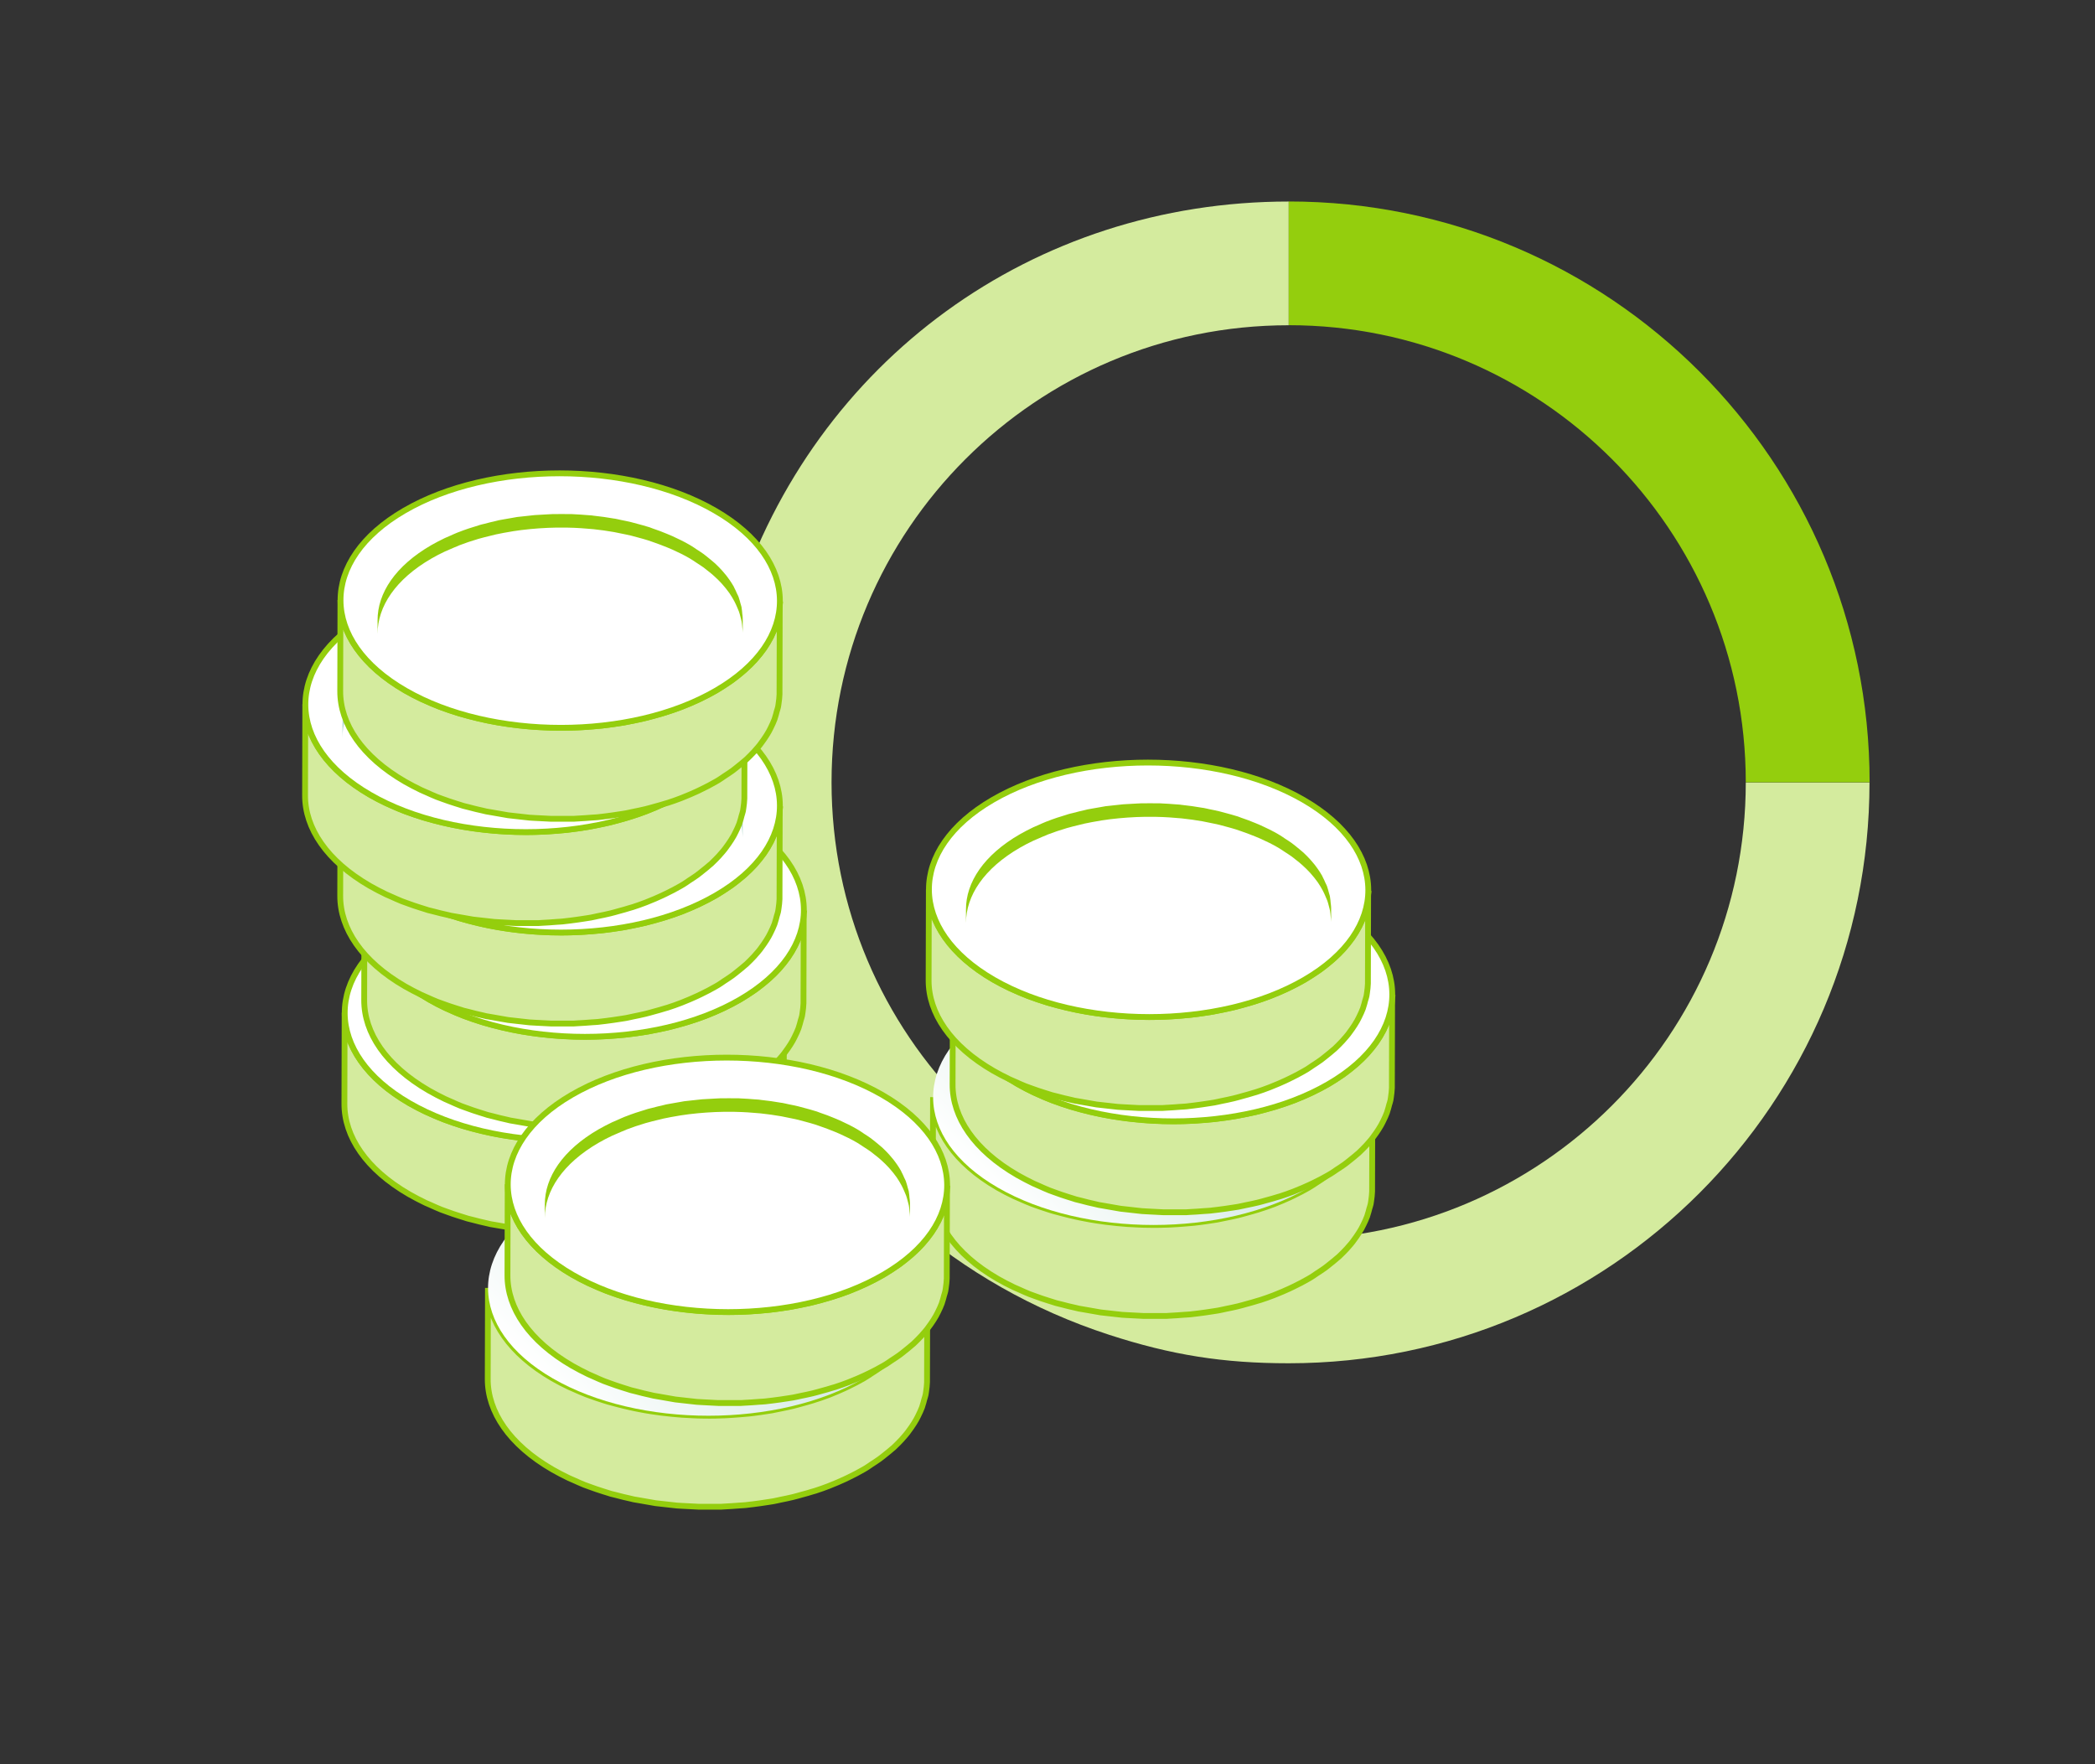 <?xml version="1.0" encoding="UTF-8"?>
<svg id="Capa_1" data-name="Capa 1" xmlns="http://www.w3.org/2000/svg" version="1.1" xmlns:xlink="http://www.w3.org/1999/xlink" viewBox="0 0 360 303.14">
  <rect x="0" y="0" width="360" height="303.14" fill="#333333" stroke="none"/>
  <defs>
    <style>
      .cls-1, .cls-2, .cls-3, .cls-4, .cls-5 {
        stroke-width: 0px;
      }

      .cls-1, .cls-6 {
        fill: #d4eb9e;
      }

      .cls-2 {
        fill: url(#Unbenannter_Verlauf_293-2);
      }

      .cls-3 {
        fill: #b8dbd2;
      }

      .cls-4 {
        fill: #94ce0d;
      }

      .cls-7 {
        fill: #fff;
      }

      .cls-7, .cls-6 {
        stroke: #94ce0d;
        stroke-miterlimit: 10;
      }

      .cls-5 {
        fill: url(#Unbenannter_Verlauf_293);
      }
    </style>
    <linearGradient id="Unbenannter_Verlauf_293" data-name="Unbenannter Verlauf 293" x1="176.31" y1="210.42" x2="219.89" y2="166.85" gradientUnits="userSpaceOnUse">
      <stop offset="0" stop-color="#fff"/>
      <stop offset="1" stop-color="#b8dbd2"/>
    </linearGradient>
    <linearGradient id="Unbenannter_Verlauf_293-2" data-name="Unbenannter Verlauf 293" x1="99.83" y1="243.2" x2="143.4" y2="199.63" xlink:href="#Unbenannter_Verlauf_293"/>
  </defs>
  <path class="cls-1" d="M299.99,134.44c0,43.38-35.17,78.55-78.55,78.55s-78.55-35.17-78.55-78.55,35.17-78.55,78.55-78.55c0,0,0,0,.01,0v-21.26c-43.88,0-81.37,27.24-94.93,68.97-17.03,52.43,11.66,108.74,64.08,125.77,10.7,3.48,19.6,4.89,30.84,4.89,55.13,0,99.81-44.69,99.81-99.81h-21.28Z"/>
  <path class="cls-4" d="M221.45,34.62v21.26c43.38,0,78.54,35.17,78.54,78.55h21.28c0-55.13-44.69-99.81-99.81-99.81Z"/>
  <path class="cls-6" d="M235.68,190.67c-.01.09-.03.18-.04.27-.06.36-.17.71-.27,1.06-.1.38-.19.75-.32,1.13-.2.56-.43,1.11-.7,1.66-.05.09-.1.19-.15.28-.31.59-.66,1.18-1.06,1.75-.06.08-.12.17-.18.25-.38.52-.79,1.04-1.24,1.55-.09.1-.16.2-.25.29-.49.53-1.02,1.05-1.59,1.56-.36.33-.76.64-1.16.96-.35.28-.68.56-1.06.84-.43.31-.89.6-1.35.9-.48.31-.93.63-1.44.92-.82.48-1.67.91-2.55,1.34-.23.11-.46.22-.69.33-.79.36-1.59.71-2.41,1.03-.11.04-.21.09-.32.13-.88.34-1.79.64-2.71.93-.64.2-1.29.38-1.95.56-.49.13-.98.28-1.48.4-.69.17-1.39.31-2.09.45-.51.1-1.01.22-1.52.31-.21.04-.43.07-.64.1-.86.14-1.73.26-2.61.37-.26.03-.51.06-.77.09-.5.05-1.01.08-1.52.13-.85.07-1.7.13-2.55.17-.54.02-1.09.04-1.64.05-.69.01-1.38.02-2.07,0-.58,0-1.15-.02-1.73-.05-.64-.03-1.28-.06-1.92-.1-.58-.04-1.16-.09-1.74-.15-.63-.06-1.26-.13-1.89-.21-.56-.07-1.13-.15-1.69-.24-.67-.1-1.34-.22-2-.35-.52-.1-1.05-.2-1.56-.32-.79-.17-1.57-.37-2.34-.57-.5-.13-1.01-.26-1.5-.4-.27-.08-.53-.16-.8-.25-.78-.24-1.54-.51-2.3-.78-.22-.08-.44-.16-.66-.24-.68-.26-1.34-.56-2-.85-.32-.14-.66-.28-.98-.43-.95-.45-1.88-.93-2.77-1.44-7.44-4.3-11.16-9.94-11.14-15.57l-.04,15.64c-.02,5.63,3.7,11.27,11.14,15.57.89.51,1.82.99,2.77,1.45.32.15.65.28.98.43.56.25,1.12.51,1.7.74.1.04.2.07.3.11.22.08.44.16.66.24.75.28,1.52.54,2.29.78.26.08.53.17.8.25.18.05.35.11.53.17.32.09.65.15.97.24.77.21,1.55.4,2.34.57.21.05.41.11.63.15.31.06.63.1.94.16.66.13,1.33.24,2,.35.27.04.53.1.8.14.29.04.59.06.89.1.63.08,1.25.15,1.88.21.3.03.6.08.9.1.28.02.56.03.84.05.64.04,1.28.08,1.92.1.32.01.64.04.96.05.26,0,.51,0,.77,0,.69,0,1.38,0,2.07,0,.34,0,.68,0,1.03,0,.2,0,.4-.03.61-.04.86-.04,1.7-.1,2.55-.17.34-.03.69-.03,1.03-.07.16-.02.33-.04.49-.06.26-.03.51-.06.77-.09.88-.11,1.75-.23,2.61-.37.21-.04.43-.06.64-.1.1-.02.21-.03.31-.05.41-.07.81-.18,1.22-.26.7-.14,1.4-.28,2.09-.45.5-.12.99-.26,1.48-.4.65-.18,1.31-.35,1.95-.56.14-.04.28-.07.42-.12.78-.25,1.54-.52,2.29-.81.11-.04.22-.09.32-.13.82-.32,1.63-.67,2.41-1.03.23-.11.46-.22.69-.33.87-.42,1.73-.86,2.55-1.34.16-.09.31-.18.46-.27.35-.21.64-.43.97-.65.46-.3.93-.6,1.36-.91.37-.27.71-.55,1.06-.83.39-.32.8-.63,1.16-.96.07-.07.16-.13.23-.19.48-.45.93-.91,1.36-1.37.09-.1.17-.2.25-.29.25-.28.51-.57.73-.86.18-.23.34-.46.5-.69.06-.08.13-.17.18-.25.3-.43.58-.87.83-1.31.08-.15.15-.29.23-.44.05-.09.1-.19.14-.28.24-.47.45-.95.63-1.42.03-.08.04-.16.07-.23.13-.37.22-.75.32-1.13.07-.25.17-.51.22-.76.02-.1.03-.2.05-.3.02-.09.03-.18.04-.27.08-.53.14-1.06.16-1.6,0-.11,0-.22,0-.33l.04-15.64c0,.64-.06,1.29-.16,1.93Z"/>
  <path class="cls-5" d="M224.7,173.17c14.79,8.54,14.87,22.38.17,30.92-14.69,8.54-38.59,8.54-53.38,0-14.79-8.54-14.87-22.38-.17-30.92,14.69-8.54,38.59-8.54,53.38,0Z"/>
  <path class="cls-3" d="M180.66,179.17c1.09-.42,2.22-.8,3.37-1.14.35-.1.72-.19,1.08-.29.64-.17,1.29-.33,1.95-.48.43-.09.87-.18,1.3-.26.55-.1,1.1-.2,1.66-.29.47-.07.94-.14,1.41-.2.52-.07,1.04-.12,1.56-.17.48-.05.97-.09,1.45-.12.53-.04,1.06-.06,1.59-.09.48-.02.96-.03,1.44-.04.57,0,1.15,0,1.72,0,.45,0,.91.02,1.36.04.71.03,1.41.08,2.12.14.37.03.74.06,1.11.09,1.2.13,2.39.29,3.57.5.4.07.79.16,1.18.24.58.12,1.16.23,1.74.37.42.1.82.22,1.23.33.54.15,1.09.29,1.62.46.3.1.6.21.9.31.84.29,1.66.6,2.47.93.3.13.6.25.9.38,1.02.46,2.02.95,2.96,1.5.42.25.8.51,1.19.77.38.25.77.49,1.13.75.31.23.59.46.88.69.33.26.66.52.96.8.47.42.92.86,1.32,1.3.07.08.14.16.21.24.37.42.72.85,1.03,1.29.05.07.11.14.15.21.3.44.56.88.8,1.33.17.32.32.65.46.98.11.25.23.51.32.76.11.31.19.62.27.94.07.27.15.53.2.8.06.33.08.66.11.98.03.31.08.61.08.92v-2.31c0-.09,0-.18-.01-.28,0-.22-.05-.43-.07-.65-.03-.33-.05-.66-.11-.98-.01-.06,0-.11-.02-.17-.04-.21-.13-.42-.18-.63-.08-.31-.16-.63-.27-.94-.02-.06-.03-.13-.06-.19-.07-.19-.18-.38-.27-.57-.14-.33-.28-.65-.46-.98-.04-.08-.07-.16-.11-.24-.21-.37-.44-.73-.69-1.09-.05-.07-.1-.14-.15-.21-.14-.19-.27-.38-.42-.57-.19-.24-.4-.48-.61-.72-.07-.08-.13-.16-.21-.24-.35-.38-.72-.76-1.13-1.14-.06-.06-.13-.11-.19-.16-.3-.27-.64-.53-.96-.8-.29-.23-.57-.47-.88-.69-.35-.26-.75-.5-1.13-.75-.27-.18-.52-.37-.81-.54-.13-.08-.25-.15-.38-.23-.94-.55-1.94-1.03-2.96-1.5-.29-.13-.6-.26-.9-.38-.8-.34-1.63-.65-2.47-.93-.19-.06-.36-.15-.55-.21-.11-.04-.23-.06-.34-.1-.53-.17-1.07-.31-1.62-.46-.41-.11-.82-.23-1.23-.33-.57-.14-1.15-.25-1.73-.37-.34-.07-.67-.16-1.02-.22-.06-.01-.12-.01-.17-.02-1.17-.21-2.36-.37-3.57-.5-.09,0-.17-.03-.26-.04-.28-.03-.57-.03-.86-.06-.7-.06-1.41-.11-2.11-.14-.17,0-.34-.03-.51-.03-.28,0-.57,0-.85,0-.57-.01-1.14-.02-1.72,0-.21,0-.43,0-.64,0-.27,0-.53.03-.8.04-.53.02-1.06.05-1.59.09-.23.02-.47.02-.7.04-.25.02-.5.06-.75.08-.52.05-1.04.11-1.56.17-.24.03-.49.05-.74.08-.22.03-.44.08-.67.12-.56.09-1.11.18-1.66.29-.26.05-.52.08-.78.14-.18.04-.34.09-.52.13-.66.14-1.3.31-1.95.48-.27.07-.54.12-.8.2-.09.03-.18.06-.27.09-1.15.34-2.28.71-3.37,1.14-.06.02-.12.04-.17.06-.48.19-.95.41-1.42.62-.27.12-.55.23-.81.35-.79.38-1.56.78-2.3,1.2-6.19,3.57-9.28,8.26-9.26,12.94v2.31c0-4.68,3.08-9.37,9.27-12.94.74-.43,1.51-.83,2.3-1.2.26-.12.54-.23.81-.35.52-.23,1.05-.46,1.59-.67Z"/>
  <path class="cls-6" d="M239.08,172.85c-.01.09-.03.18-.04.27-.06.36-.17.71-.27,1.06-.1.38-.19.75-.32,1.13-.2.56-.43,1.11-.7,1.66-.05.09-.1.19-.15.28-.31.59-.66,1.18-1.06,1.75-.06.08-.12.17-.18.25-.38.52-.79,1.04-1.24,1.55-.09.1-.16.2-.25.29-.49.53-1.02,1.05-1.59,1.56-.36.33-.76.64-1.16.96-.35.28-.68.56-1.06.84-.43.31-.89.6-1.35.9-.48.31-.93.63-1.44.92-.82.48-1.67.91-2.55,1.34-.23.11-.46.22-.69.33-.79.36-1.59.71-2.41,1.03-.11.04-.21.09-.32.13-.88.34-1.79.64-2.71.93-.64.2-1.29.38-1.95.56-.49.13-.98.28-1.48.4-.69.17-1.39.31-2.09.45-.51.1-1.01.22-1.52.31-.21.04-.43.07-.64.1-.86.14-1.73.26-2.61.37-.26.03-.51.06-.77.09-.5.05-1.01.08-1.52.13-.85.07-1.7.13-2.55.17-.54.02-1.09.04-1.64.05-.69.01-1.38.02-2.07,0-.58,0-1.15-.02-1.73-.05-.64-.03-1.28-.06-1.92-.1-.58-.04-1.16-.09-1.74-.15-.63-.06-1.26-.13-1.89-.21-.56-.07-1.13-.15-1.69-.24-.67-.1-1.34-.22-2-.35-.52-.1-1.05-.2-1.56-.32-.79-.17-1.57-.37-2.34-.57-.5-.13-1.01-.26-1.5-.4-.27-.08-.53-.16-.8-.25-.78-.24-1.54-.51-2.3-.78-.22-.08-.44-.16-.66-.24-.68-.26-1.34-.56-2-.85-.32-.14-.66-.28-.98-.43-.95-.45-1.88-.93-2.77-1.44-7.44-4.3-11.16-9.94-11.14-15.57l-.04,15.64c-.02,5.63,3.7,11.27,11.14,15.57.89.51,1.82.99,2.77,1.45.32.15.65.28.98.43.56.25,1.12.51,1.7.74.1.04.2.07.3.11.22.08.44.16.66.24.75.28,1.52.54,2.29.78.26.08.53.17.8.25.18.05.35.11.53.17.32.09.65.15.97.24.77.21,1.55.4,2.34.57.21.05.41.11.63.15.31.06.63.1.94.16.66.13,1.33.24,2,.35.27.04.53.1.8.14.29.04.59.06.89.1.63.08,1.25.15,1.88.21.3.03.6.08.9.1.28.02.56.03.84.05.64.04,1.28.08,1.92.1.32.01.64.04.96.05.26,0,.51,0,.77,0,.69,0,1.38,0,2.07,0,.34,0,.68,0,1.03,0,.2,0,.4-.03.61-.04.86-.04,1.7-.1,2.55-.17.34-.03.69-.03,1.03-.07.16-.02.33-.04.49-.06.26-.03.51-.06.77-.09.88-.11,1.75-.23,2.61-.37.21-.04.43-.06.64-.1.1-.02.21-.03.31-.05.41-.07.81-.18,1.22-.26.7-.14,1.4-.28,2.09-.45.5-.12.99-.26,1.48-.4.65-.18,1.31-.35,1.95-.56.14-.04.28-.07.42-.12.78-.25,1.54-.52,2.29-.81.11-.04.22-.09.32-.13.82-.32,1.63-.67,2.41-1.03.23-.11.46-.22.69-.33.87-.42,1.73-.86,2.55-1.34.16-.09.31-.18.46-.27.35-.21.64-.43.97-.65.46-.3.93-.6,1.36-.91.37-.27.71-.55,1.06-.83.39-.32.8-.63,1.16-.96.07-.07.16-.13.23-.19.48-.45.93-.91,1.36-1.37.09-.1.17-.2.25-.29.25-.28.51-.57.73-.86.18-.23.34-.46.5-.69.06-.08.13-.17.18-.25.3-.43.58-.87.83-1.31.08-.15.15-.29.23-.44.05-.09.1-.19.14-.28.24-.47.45-.95.63-1.42.03-.08.04-.16.07-.23.13-.37.22-.75.32-1.13.07-.25.17-.51.22-.76.02-.1.03-.2.05-.3.02-.09.03-.18.04-.27.08-.53.14-1.06.16-1.6,0-.11,0-.22,0-.33l.04-15.64c0,.64-.06,1.29-.16,1.93Z"/>
  <path class="cls-7" d="M228.1,155.36c14.79,8.54,14.87,22.38.17,30.92-14.69,8.54-38.59,8.54-53.38,0-14.79-8.54-14.87-22.38-.17-30.92,14.69-8.54,38.59-8.54,53.38,0Z"/>
  <path class="cls-3" d="M184.06,161.35c1.09-.42,2.22-.8,3.37-1.14.35-.1.72-.19,1.08-.29.64-.17,1.29-.33,1.95-.48.43-.09.87-.18,1.3-.26.55-.1,1.1-.2,1.66-.29.47-.07.94-.14,1.41-.2.52-.07,1.04-.12,1.56-.17.48-.05.97-.09,1.45-.12.53-.04,1.06-.06,1.59-.09.48-.02.96-.03,1.44-.04.57,0,1.15,0,1.72,0,.45,0,.91.02,1.36.04.71.03,1.41.08,2.12.14.37.03.74.06,1.11.09,1.2.13,2.39.29,3.57.5.4.07.79.16,1.18.24.58.12,1.16.23,1.74.37.42.1.82.22,1.23.33.54.15,1.09.29,1.62.46.3.1.6.21.9.31.84.29,1.66.6,2.47.93.3.13.6.25.9.38,1.02.46,2.02.95,2.96,1.5.42.25.8.51,1.19.77.38.25.77.49,1.13.75.31.23.59.46.88.69.33.26.66.52.96.8.47.42.92.86,1.32,1.3.07.08.14.16.21.24.37.42.72.85,1.03,1.29.05.07.11.14.15.21.3.44.56.88.8,1.33.17.32.32.65.46.98.11.25.23.51.32.76.11.31.19.62.27.94.07.27.15.53.2.8.06.33.08.66.11.98.03.31.08.61.08.92v-2.31c0-.09,0-.18-.01-.28,0-.22-.05-.43-.07-.65-.03-.33-.05-.66-.11-.98-.01-.06,0-.11-.02-.17-.04-.21-.13-.42-.18-.63-.08-.31-.16-.63-.27-.94-.02-.06-.03-.13-.06-.19-.07-.19-.18-.38-.27-.57-.14-.33-.28-.65-.46-.98-.04-.08-.07-.16-.11-.24-.21-.37-.44-.73-.69-1.09-.05-.07-.1-.14-.15-.21-.14-.19-.27-.38-.42-.57-.19-.24-.4-.48-.61-.72-.07-.08-.13-.16-.21-.24-.35-.38-.72-.76-1.13-1.14-.06-.06-.13-.11-.19-.16-.3-.27-.64-.53-.96-.8-.29-.23-.57-.47-.88-.69-.35-.26-.75-.5-1.13-.75-.27-.18-.52-.37-.81-.54-.13-.08-.25-.15-.38-.23-.94-.55-1.94-1.03-2.96-1.5-.29-.13-.6-.26-.9-.38-.8-.34-1.63-.65-2.47-.93-.19-.06-.36-.15-.55-.21-.11-.04-.23-.06-.34-.1-.53-.17-1.07-.31-1.62-.46-.41-.11-.82-.23-1.23-.33-.57-.14-1.15-.25-1.73-.37-.34-.07-.67-.16-1.02-.22-.06-.01-.12-.01-.17-.02-1.17-.21-2.36-.37-3.57-.5-.09,0-.17-.03-.26-.04-.28-.03-.57-.03-.86-.06-.7-.06-1.41-.11-2.11-.14-.17,0-.34-.03-.51-.03-.28,0-.57,0-.85,0-.57-.01-1.14-.02-1.72,0-.21,0-.43,0-.64,0-.27,0-.53.03-.8.04-.53.02-1.06.05-1.59.09-.23.02-.47.02-.7.04-.25.02-.5.06-.75.08-.52.05-1.04.11-1.56.17-.24.03-.49.05-.74.08-.22.03-.44.08-.67.12-.56.09-1.11.18-1.66.29-.26.05-.52.08-.78.14-.18.04-.34.09-.52.13-.66.14-1.3.31-1.95.48-.27.07-.54.12-.8.2-.09.03-.18.06-.27.09-1.15.34-2.28.71-3.37,1.14-.06.02-.12.04-.17.06-.48.19-.95.41-1.42.62-.27.12-.55.23-.81.35-.79.38-1.56.78-2.3,1.2-6.19,3.57-9.28,8.26-9.26,12.94v2.31c0-4.68,3.08-9.37,9.27-12.94.74-.43,1.51-.83,2.3-1.2.26-.12.54-.23.81-.35.52-.23,1.05-.46,1.59-.67Z"/>
  <path class="cls-6" d="M234.96,154.94c-.01.09-.03.18-.04.27-.06.36-.17.71-.27,1.06-.1.38-.19.75-.32,1.13-.2.56-.43,1.11-.7,1.66-.05.09-.1.19-.15.28-.31.59-.66,1.18-1.06,1.75-.06.08-.12.17-.18.25-.38.52-.79,1.04-1.24,1.55-.09.1-.16.2-.25.29-.49.53-1.02,1.05-1.59,1.56-.36.33-.76.64-1.16.96-.35.28-.68.56-1.06.84-.43.31-.89.6-1.35.9-.48.31-.93.63-1.44.92-.82.48-1.67.91-2.55,1.34-.23.11-.46.22-.69.33-.79.36-1.59.71-2.41,1.03-.11.04-.21.09-.32.13-.88.34-1.79.64-2.71.93-.64.2-1.29.38-1.95.56-.49.13-.98.28-1.48.4-.69.17-1.39.31-2.09.45-.51.1-1.01.22-1.52.31-.21.04-.43.07-.64.1-.86.14-1.73.26-2.61.37-.26.03-.51.06-.77.09-.5.05-1.01.08-1.52.13-.85.07-1.7.13-2.55.17-.54.02-1.09.04-1.64.05-.69.01-1.38.02-2.07,0-.58,0-1.15-.02-1.73-.05-.64-.03-1.28-.06-1.92-.1-.58-.04-1.16-.09-1.74-.15-.63-.06-1.26-.13-1.89-.21-.56-.07-1.13-.15-1.69-.24-.67-.1-1.34-.22-2-.35-.52-.1-1.05-.2-1.56-.32-.79-.17-1.57-.37-2.34-.57-.5-.13-1.01-.26-1.5-.4-.27-.08-.53-.16-.8-.25-.78-.24-1.54-.51-2.3-.78-.22-.08-.44-.16-.66-.24-.68-.26-1.34-.56-2-.85-.32-.14-.66-.28-.98-.43-.95-.45-1.88-.93-2.77-1.44-7.44-4.3-11.16-9.94-11.14-15.57l-.04,15.64c-.02,5.63,3.7,11.27,11.14,15.57.89.51,1.82.99,2.77,1.45.32.15.65.28.98.43.56.25,1.12.51,1.7.74.1.04.2.07.3.11.22.08.44.16.66.24.75.28,1.52.54,2.29.78.26.08.53.17.8.25.18.05.35.11.53.17.32.09.65.15.97.24.77.21,1.55.4,2.34.57.21.05.41.11.63.15.31.06.63.1.94.16.66.13,1.33.24,2,.35.27.04.53.1.8.14.29.04.59.06.89.1.63.08,1.25.15,1.88.21.3.03.6.08.9.1.28.02.56.03.84.05.64.04,1.28.08,1.92.1.32.01.64.04.96.05.26,0,.51,0,.77,0,.69,0,1.38,0,2.07,0,.34,0,.68,0,1.03,0,.2,0,.4-.03.61-.04.86-.04,1.7-.1,2.55-.17.34-.03.69-.03,1.03-.07.16-.02.33-.04.49-.06.26-.03.51-.06.77-.09.88-.11,1.75-.23,2.61-.37.21-.04.43-.06.64-.1.1-.02.21-.03.31-.05.41-.07.81-.18,1.22-.26.7-.14,1.4-.28,2.09-.45.5-.12.99-.26,1.48-.4.65-.18,1.31-.35,1.95-.56.14-.04.28-.07.42-.12.78-.25,1.54-.52,2.29-.81.11-.04.22-.09.32-.13.82-.32,1.63-.67,2.41-1.03.23-.11.46-.22.69-.33.87-.42,1.73-.86,2.55-1.34.16-.09.31-.18.46-.27.35-.21.64-.43.97-.65.46-.3.93-.6,1.36-.91.37-.27.71-.55,1.06-.83.39-.32.8-.63,1.16-.96.07-.07.16-.13.23-.19.48-.45.93-.91,1.36-1.37.09-.1.17-.2.25-.29.25-.28.51-.57.73-.86.18-.23.34-.46.5-.69.06-.08.13-.17.18-.25.3-.43.58-.87.83-1.31.08-.15.15-.29.23-.44.05-.09.1-.19.14-.28.24-.47.45-.95.63-1.42.03-.08.04-.16.07-.23.13-.37.22-.75.32-1.13.07-.25.17-.51.22-.76.02-.1.03-.2.05-.3.02-.09.03-.18.04-.27.08-.53.14-1.06.16-1.6,0-.11,0-.22,0-.33l.04-15.64c0,.64-.06,1.29-.16,1.93Z"/>
  <path class="cls-7" d="M223.98,137.44c14.79,8.54,14.87,22.38.17,30.92-14.69,8.54-38.59,8.54-53.38,0-14.79-8.54-14.87-22.38-.17-30.92,14.69-8.54,38.59-8.54,53.38,0Z"/>
  <path class="cls-4" d="M179.94,143.44c1.09-.42,2.22-.8,3.37-1.14.35-.1.72-.19,1.08-.29.64-.17,1.29-.33,1.95-.48.43-.09.87-.18,1.3-.26.55-.1,1.1-.2,1.66-.29.47-.07.94-.14,1.41-.2.52-.07,1.04-.12,1.56-.17.48-.05.97-.09,1.45-.12.53-.04,1.06-.06,1.59-.09.48-.02.96-.03,1.44-.04.57,0,1.15,0,1.72,0,.45,0,.91.02,1.36.04.71.03,1.41.08,2.12.14.37.03.74.06,1.11.09,1.2.13,2.39.29,3.57.5.4.07.79.16,1.18.24.58.12,1.16.23,1.74.37.42.1.82.22,1.23.33.54.15,1.09.29,1.62.46.3.1.6.21.9.31.84.29,1.66.6,2.47.93.3.13.6.25.9.38,1.02.46,2.02.95,2.96,1.5.42.25.8.51,1.19.77.38.25.77.49,1.13.75.31.23.59.46.88.69.33.26.66.52.96.8.47.42.92.86,1.32,1.3.07.08.14.16.21.24.37.42.72.85,1.03,1.29.05.07.11.14.15.21.3.44.56.88.8,1.33.17.32.32.65.46.98.11.25.23.51.32.76.11.31.19.62.27.94.07.27.15.53.2.8.06.33.08.66.11.98.03.31.08.61.08.92v-2.31c0-.09,0-.18-.01-.28,0-.22-.05-.43-.07-.65-.03-.33-.05-.66-.11-.98-.01-.06,0-.11-.02-.17-.04-.21-.13-.42-.18-.63-.08-.31-.16-.63-.27-.94-.02-.06-.03-.13-.06-.19-.07-.19-.18-.38-.27-.57-.14-.33-.28-.65-.46-.98-.04-.08-.07-.16-.11-.24-.21-.37-.44-.73-.69-1.09-.05-.07-.1-.14-.15-.21-.14-.19-.27-.38-.42-.57-.19-.24-.4-.48-.61-.72-.07-.08-.13-.16-.21-.24-.35-.38-.72-.76-1.13-1.14-.06-.06-.13-.11-.19-.16-.3-.27-.64-.53-.96-.8-.29-.23-.57-.47-.88-.69-.35-.26-.75-.5-1.13-.75-.27-.18-.52-.37-.81-.54-.13-.08-.25-.15-.38-.23-.94-.55-1.94-1.03-2.96-1.5-.29-.13-.6-.26-.9-.38-.8-.34-1.63-.65-2.47-.93-.19-.06-.36-.15-.55-.21-.11-.04-.23-.06-.34-.1-.53-.17-1.07-.31-1.62-.46-.41-.11-.82-.23-1.23-.33-.57-.14-1.15-.25-1.73-.37-.34-.07-.67-.16-1.02-.22-.06-.01-.12-.01-.17-.02-1.17-.21-2.36-.37-3.57-.5-.09,0-.17-.03-.26-.04-.28-.03-.57-.03-.86-.06-.7-.06-1.41-.11-2.11-.14-.17,0-.34-.03-.51-.03-.28,0-.57,0-.85,0-.57-.01-1.14-.02-1.72,0-.21,0-.43,0-.64,0-.27,0-.53.03-.8.04-.53.02-1.06.05-1.59.09-.23.02-.47.02-.7.04-.25.02-.5.06-.75.08-.52.05-1.04.11-1.56.17-.24.03-.49.05-.74.08-.22.03-.44.08-.67.12-.56.09-1.11.18-1.66.29-.26.05-.52.08-.78.14-.18.04-.34.09-.52.13-.66.14-1.3.31-1.95.48-.27.07-.54.12-.8.2-.09.03-.18.06-.27.09-1.15.34-2.28.71-3.37,1.14-.06.02-.12.04-.17.06-.48.19-.95.41-1.42.62-.27.12-.55.23-.81.35-.79.38-1.56.78-2.3,1.2-6.19,3.57-9.28,8.26-9.26,12.94v2.31c0-4.68,3.08-9.37,9.27-12.94.74-.43,1.51-.83,2.3-1.2.26-.12.54-.23.81-.35.52-.23,1.05-.46,1.59-.67Z"/>
  <path class="cls-6" d="M134.57,176.15c-.01.09-.03.18-.04.27-.06.36-.17.71-.27,1.06-.1.38-.19.75-.32,1.13-.2.56-.43,1.11-.7,1.66-.05.09-.1.19-.15.28-.31.59-.66,1.18-1.06,1.75-.06.08-.12.17-.18.25-.38.52-.79,1.04-1.24,1.55-.09.1-.16.2-.25.29-.49.53-1.02,1.05-1.59,1.56-.36.33-.76.64-1.16.96-.35.28-.68.56-1.06.84-.43.31-.89.6-1.35.9-.48.31-.93.63-1.44.92-.82.48-1.67.91-2.55,1.34-.23.11-.46.22-.69.33-.79.36-1.59.71-2.41,1.03-.11.04-.21.09-.32.13-.88.34-1.79.64-2.71.93-.64.2-1.29.38-1.95.56-.49.13-.98.28-1.48.4-.69.17-1.39.31-2.09.45-.51.1-1.01.22-1.52.31-.21.04-.43.07-.64.1-.86.14-1.73.26-2.61.37-.26.03-.51.06-.77.09-.5.05-1.01.08-1.52.13-.85.07-1.7.13-2.55.17-.54.02-1.09.04-1.64.05-.69.01-1.38.02-2.07,0-.58,0-1.15-.02-1.73-.05-.64-.03-1.28-.06-1.92-.1-.58-.04-1.16-.09-1.74-.15-.63-.06-1.26-.13-1.89-.21-.56-.07-1.13-.15-1.69-.24-.67-.1-1.34-.22-2-.35-.52-.1-1.05-.2-1.56-.32-.79-.17-1.57-.37-2.34-.57-.5-.13-1.01-.26-1.5-.4-.27-.08-.53-.16-.8-.25-.78-.24-1.54-.51-2.3-.78-.22-.08-.44-.16-.66-.24-.68-.26-1.34-.56-2-.85-.32-.14-.66-.28-.98-.43-.95-.45-1.88-.93-2.77-1.44-7.44-4.3-11.16-9.94-11.14-15.57l-.04,15.64c-.02,5.63,3.7,11.27,11.14,15.57.89.51,1.82.99,2.77,1.45.32.15.65.28.98.43.56.25,1.12.51,1.7.74.1.04.2.07.3.11.22.08.44.16.66.24.75.28,1.52.54,2.29.78.26.08.53.17.8.25.18.05.35.11.53.17.32.09.65.15.97.24.77.21,1.55.4,2.34.57.21.05.41.11.63.15.31.06.63.1.94.16.66.13,1.33.24,2,.35.27.04.53.1.8.14.29.04.59.06.89.1.63.08,1.25.15,1.88.21.3.03.6.08.9.1.28.02.56.03.84.05.64.04,1.28.08,1.92.1.32.01.64.04.96.05.26,0,.51,0,.77,0,.69,0,1.38,0,2.07,0,.34,0,.68,0,1.03,0,.2,0,.4-.03.61-.04.86-.04,1.7-.1,2.55-.17.34-.03.69-.03,1.03-.07.16-.02.33-.04.49-.06.26-.03.51-.06.77-.09.88-.11,1.75-.23,2.61-.37.21-.04.43-.06.64-.1.1-.02.21-.03.31-.05.41-.07.81-.18,1.22-.26.7-.14,1.4-.28,2.09-.45.5-.12.99-.26,1.48-.4.65-.18,1.31-.35,1.95-.56.14-.04.28-.07.42-.12.78-.25,1.54-.52,2.29-.81.11-.04.22-.09.32-.13.82-.32,1.63-.67,2.41-1.03.23-.11.46-.22.69-.33.87-.42,1.73-.86,2.55-1.34.16-.09.31-.18.46-.27.35-.21.64-.43.97-.65.46-.3.93-.6,1.36-.91.37-.27.71-.55,1.06-.83.39-.32.8-.63,1.16-.96.07-.07.16-.13.23-.19.48-.45.93-.91,1.36-1.37.09-.1.17-.2.25-.29.25-.28.51-.57.73-.86.18-.23.34-.46.5-.69.06-.08.13-.17.18-.25.3-.43.58-.87.83-1.31.08-.15.15-.29.23-.44.05-.09.1-.19.14-.28.24-.47.45-.95.63-1.42.03-.08.04-.16.07-.23.13-.37.22-.75.32-1.13.07-.25.17-.51.22-.76.02-.1.03-.2.05-.3.02-.09.03-.18.04-.27.08-.53.14-1.06.16-1.6,0-.11,0-.22,0-.33l.04-15.64c0,.64-.06,1.29-.16,1.93Z"/>
  <path class="cls-7" d="M123.59,158.66c14.79,8.54,14.87,22.38.17,30.92-14.69,8.54-38.59,8.54-53.38,0-14.79-8.54-14.87-22.38-.17-30.92,14.69-8.54,38.59-8.54,53.38,0Z"/>
  <path class="cls-3" d="M79.55,164.65c1.09-.42,2.22-.8,3.37-1.14.35-.1.72-.19,1.08-.29.64-.17,1.29-.33,1.95-.48.43-.09.87-.18,1.3-.26.55-.1,1.1-.2,1.66-.29.47-.07.94-.14,1.41-.2.52-.07,1.04-.12,1.56-.17.48-.05.97-.09,1.45-.12.53-.04,1.06-.06,1.59-.09.48-.02.96-.03,1.44-.04.57,0,1.15,0,1.72,0,.45,0,.91.02,1.36.04.71.03,1.41.08,2.12.14.37.03.74.06,1.11.09,1.2.13,2.39.29,3.57.5.4.07.79.16,1.18.24.58.12,1.16.23,1.74.37.42.1.82.22,1.23.33.54.15,1.09.29,1.62.46.3.1.6.21.9.31.84.29,1.66.6,2.47.93.3.13.6.25.9.38,1.02.46,2.02.95,2.96,1.5.42.25.8.51,1.19.77.38.25.77.49,1.13.75.31.23.59.46.88.69.33.26.66.52.96.8.47.42.92.86,1.32,1.3.07.08.14.16.21.24.37.42.72.85,1.03,1.29.05.07.11.14.15.21.3.44.56.88.8,1.33.17.32.32.65.46.98.11.25.23.51.32.76.11.31.19.62.27.94.07.27.15.53.2.8.06.33.08.66.11.98.03.31.08.61.08.92v-2.31c0-.09,0-.18-.01-.28,0-.22-.05-.43-.07-.65-.03-.33-.05-.66-.11-.98-.01-.06,0-.11-.02-.17-.04-.21-.13-.42-.18-.63-.08-.31-.16-.63-.27-.94-.02-.06-.03-.13-.06-.19-.07-.19-.18-.38-.27-.57-.14-.33-.28-.65-.46-.98-.04-.08-.07-.16-.11-.24-.21-.37-.44-.73-.69-1.09-.05-.07-.1-.14-.15-.21-.14-.19-.27-.38-.42-.57-.19-.24-.4-.48-.61-.72-.07-.08-.13-.16-.21-.24-.35-.38-.72-.76-1.13-1.14-.06-.06-.13-.11-.19-.16-.3-.27-.64-.53-.96-.8-.29-.23-.57-.47-.88-.69-.35-.26-.75-.5-1.13-.75-.27-.18-.52-.37-.81-.54-.13-.08-.25-.15-.38-.23-.94-.55-1.94-1.03-2.96-1.5-.29-.13-.6-.26-.9-.38-.8-.34-1.63-.65-2.47-.93-.19-.06-.36-.15-.55-.21-.11-.04-.23-.06-.34-.1-.53-.17-1.07-.31-1.62-.46-.41-.11-.82-.23-1.23-.33-.57-.14-1.15-.25-1.73-.37-.34-.07-.67-.16-1.02-.22-.06-.01-.12-.01-.17-.02-1.17-.21-2.36-.37-3.57-.5-.09,0-.17-.03-.26-.04-.28-.03-.57-.03-.86-.06-.7-.06-1.41-.11-2.11-.14-.17,0-.34-.03-.51-.03-.28,0-.57,0-.85,0-.57-.01-1.14-.02-1.72,0-.21,0-.43,0-.64,0-.27,0-.53.03-.8.04-.53.02-1.06.05-1.59.09-.23.02-.47.02-.7.04-.25.02-.5.06-.75.08-.52.05-1.04.11-1.56.17-.24.03-.49.05-.74.08-.22.03-.44.08-.67.12-.56.09-1.11.18-1.66.29-.26.05-.52.08-.78.14-.18.04-.34.09-.52.13-.66.14-1.3.31-1.95.48-.27.07-.54.12-.8.2-.09.03-.18.06-.27.09-1.15.34-2.28.71-3.37,1.14-.06.02-.12.04-.17.06-.48.19-.95.41-1.42.62-.27.12-.55.23-.81.35-.79.38-1.56.78-2.3,1.2-6.19,3.57-9.28,8.26-9.26,12.94v2.31c0-4.68,3.08-9.37,9.27-12.94.74-.43,1.51-.83,2.3-1.2.26-.12.54-.23.81-.35.52-.23,1.05-.46,1.59-.67Z"/>
  <path class="cls-6" d="M137.97,158.34c-.01.09-.03.18-.04.27-.06.36-.17.71-.27,1.06-.1.38-.19.75-.32,1.13-.2.56-.43,1.11-.7,1.66-.05.09-.1.19-.15.28-.31.59-.66,1.18-1.06,1.75-.06.08-.12.17-.18.25-.38.52-.79,1.04-1.24,1.55-.09.1-.16.2-.25.29-.49.53-1.02,1.05-1.59,1.56-.36.33-.76.64-1.16.96-.35.28-.68.56-1.06.84-.43.31-.89.6-1.35.9-.48.31-.93.63-1.44.92-.82.48-1.67.91-2.55,1.34-.23.11-.46.22-.69.33-.79.36-1.59.71-2.41,1.03-.11.04-.21.09-.32.13-.88.34-1.79.64-2.71.93-.64.2-1.29.38-1.95.56-.49.13-.98.28-1.48.4-.69.17-1.39.31-2.09.45-.51.1-1.01.22-1.52.31-.21.04-.43.07-.64.1-.86.14-1.73.26-2.61.37-.26.03-.51.06-.77.09-.5.05-1.01.08-1.52.13-.85.07-1.7.13-2.55.17-.54.02-1.09.04-1.64.05-.69.01-1.38.02-2.07,0-.58,0-1.15-.02-1.73-.05-.64-.03-1.28-.06-1.92-.1-.58-.04-1.16-.09-1.74-.15-.63-.06-1.26-.13-1.89-.21-.56-.07-1.13-.15-1.69-.24-.67-.1-1.34-.22-2-.35-.52-.1-1.05-.2-1.56-.32-.79-.17-1.57-.37-2.34-.57-.5-.13-1.01-.26-1.5-.4-.27-.08-.53-.16-.8-.25-.78-.24-1.54-.51-2.3-.78-.22-.08-.44-.16-.66-.24-.68-.26-1.34-.56-2-.85-.32-.14-.66-.28-.98-.43-.95-.45-1.88-.93-2.77-1.44-7.44-4.3-11.16-9.94-11.14-15.57l-.04,15.64c-.02,5.63,3.7,11.27,11.14,15.57.89.51,1.82.99,2.77,1.45.32.15.65.28.98.43.56.25,1.12.51,1.7.74.1.04.2.07.3.11.22.08.44.16.66.24.75.28,1.52.54,2.29.78.26.08.53.17.8.25.18.05.35.11.53.17.32.09.65.15.97.24.77.21,1.55.4,2.34.57.21.05.41.11.63.15.31.06.63.1.94.16.66.13,1.33.24,2,.35.27.04.53.1.8.14.29.04.59.06.89.1.63.08,1.25.15,1.88.21.3.03.6.08.9.1.28.02.56.03.84.05.64.04,1.28.08,1.92.1.32.01.64.04.96.05.26,0,.51,0,.77,0,.69,0,1.38,0,2.07,0,.34,0,.68,0,1.03,0,.2,0,.4-.03.61-.04.86-.04,1.7-.1,2.55-.17.34-.03.69-.03,1.03-.07.16-.02.33-.04.49-.06.26-.03.51-.06.77-.09.88-.11,1.75-.23,2.61-.37.21-.04.43-.06.64-.1.1-.02.21-.03.31-.05.41-.07.81-.18,1.22-.26.7-.14,1.4-.28,2.09-.45.5-.12.99-.26,1.48-.4.65-.18,1.31-.35,1.95-.56.14-.04.28-.07.42-.12.78-.25,1.54-.52,2.29-.81.11-.04.22-.09.32-.13.82-.32,1.63-.67,2.41-1.03.23-.11.46-.22.69-.33.87-.42,1.73-.86,2.55-1.34.16-.09.31-.18.46-.27.35-.21.64-.43.97-.65.46-.3.93-.6,1.36-.91.37-.27.71-.55,1.06-.83.39-.32.8-.63,1.16-.96.07-.07.16-.13.23-.19.48-.45.93-.91,1.36-1.37.09-.1.17-.2.25-.29.25-.28.51-.57.73-.86.18-.23.34-.46.5-.69.06-.08.13-.17.18-.25.3-.43.58-.87.83-1.31.08-.15.15-.29.23-.44.05-.09.1-.19.14-.28.24-.47.45-.95.63-1.42.03-.08.04-.16.07-.23.13-.37.22-.75.32-1.13.07-.25.17-.51.22-.76.02-.1.03-.2.05-.3.02-.09.03-.18.04-.27.08-.53.14-1.06.16-1.6,0-.11,0-.22,0-.33l.04-15.64c0,.64-.06,1.29-.16,1.93Z"/>
  <path class="cls-7" d="M126.99,140.84c14.79,8.54,14.87,22.38.17,30.92-14.69,8.54-38.59,8.54-53.38,0-14.79-8.54-14.87-22.38-.17-30.92,14.69-8.54,38.59-8.54,53.38,0Z"/>
  <path class="cls-3" d="M82.95,146.84c1.09-.42,2.22-.8,3.37-1.14.35-.1.72-.19,1.08-.29.64-.17,1.29-.33,1.95-.48.43-.09.87-.18,1.3-.26.55-.1,1.1-.2,1.66-.29.47-.07.94-.14,1.41-.2.52-.07,1.04-.12,1.56-.17.48-.05.97-.09,1.45-.12.53-.04,1.06-.06,1.59-.09.48-.02.96-.03,1.44-.04.57,0,1.15,0,1.72,0,.45,0,.91.02,1.36.04.71.03,1.41.08,2.12.14.37.03.74.06,1.11.09,1.2.13,2.39.29,3.57.5.4.07.79.16,1.18.24.58.12,1.16.23,1.74.37.42.1.82.22,1.23.33.54.15,1.09.29,1.62.46.3.1.6.21.9.31.84.29,1.66.6,2.47.93.3.13.6.25.9.38,1.02.46,2.02.95,2.96,1.5.42.25.8.51,1.19.77.38.25.77.49,1.13.75.31.23.59.46.88.69.33.26.66.52.96.8.47.42.92.86,1.32,1.3.07.08.14.16.21.24.37.42.72.85,1.03,1.29.05.07.11.14.15.21.3.44.56.88.8,1.33.17.32.32.65.46.98.11.25.23.51.32.76.11.31.19.62.27.94.07.27.15.53.2.8.06.33.08.66.11.98.03.31.08.61.08.92v-2.31c0-.09,0-.18-.01-.28,0-.22-.05-.43-.07-.65-.03-.33-.05-.66-.11-.98-.01-.06,0-.11-.02-.17-.04-.21-.13-.42-.18-.63-.08-.31-.16-.63-.27-.94-.02-.06-.03-.13-.06-.19-.07-.19-.18-.38-.27-.57-.14-.33-.28-.65-.46-.98-.04-.08-.07-.16-.11-.24-.21-.37-.44-.73-.69-1.09-.05-.07-.1-.14-.15-.21-.14-.19-.27-.38-.42-.57-.19-.24-.4-.48-.61-.72-.07-.08-.13-.16-.21-.24-.35-.38-.72-.76-1.13-1.14-.06-.06-.13-.11-.19-.16-.3-.27-.64-.53-.96-.8-.29-.23-.57-.47-.88-.69-.35-.26-.75-.5-1.13-.75-.27-.18-.52-.37-.81-.54-.13-.08-.25-.15-.38-.23-.94-.55-1.94-1.03-2.96-1.5-.29-.13-.6-.26-.9-.38-.8-.34-1.63-.65-2.47-.93-.19-.06-.36-.15-.55-.21-.11-.04-.23-.06-.34-.1-.53-.17-1.07-.31-1.62-.46-.41-.11-.82-.23-1.23-.33-.57-.14-1.15-.25-1.73-.37-.34-.07-.67-.16-1.02-.22-.06-.01-.12-.01-.17-.02-1.17-.21-2.36-.37-3.57-.5-.09,0-.17-.03-.26-.04-.28-.03-.57-.03-.86-.06-.7-.06-1.41-.11-2.11-.14-.17,0-.34-.03-.51-.03-.28,0-.57,0-.85,0-.57-.01-1.14-.02-1.72,0-.21,0-.43,0-.64,0-.27,0-.53.03-.8.04-.53.02-1.06.05-1.59.09-.23.02-.47.02-.7.04-.25.02-.5.06-.75.08-.52.05-1.04.11-1.56.17-.24.03-.49.05-.74.08-.22.03-.44.08-.67.12-.56.09-1.11.18-1.66.29-.26.05-.52.08-.78.14-.18.04-.34.09-.52.13-.66.14-1.3.31-1.95.48-.27.07-.54.12-.8.2-.09.03-.18.06-.27.09-1.15.34-2.28.71-3.37,1.14-.06.02-.12.04-.17.06-.48.19-.95.41-1.42.62-.27.12-.55.23-.81.35-.79.38-1.56.78-2.3,1.2-6.19,3.57-9.28,8.26-9.26,12.94v2.31c0-4.68,3.08-9.37,9.27-12.94.74-.43,1.51-.83,2.3-1.2.26-.12.54-.23.81-.35.52-.23,1.05-.46,1.59-.67Z"/>
  <path class="cls-6" d="M133.85,140.42c-.01.09-.03.18-.04.27-.06.36-.17.71-.27,1.06-.1.38-.19.75-.32,1.13-.2.56-.43,1.11-.7,1.66-.05.09-.1.19-.15.28-.31.59-.66,1.18-1.06,1.75-.06.08-.12.17-.18.25-.38.52-.79,1.04-1.24,1.55-.09.1-.16.2-.25.29-.49.53-1.02,1.05-1.59,1.56-.36.33-.76.64-1.16.96-.35.28-.68.56-1.06.84-.43.31-.89.6-1.35.9-.48.31-.93.63-1.44.92-.82.48-1.67.91-2.55,1.34-.23.11-.46.22-.69.33-.79.36-1.59.71-2.41,1.03-.11.04-.21.09-.32.13-.88.34-1.79.64-2.71.93-.64.2-1.29.38-1.95.56-.49.13-.98.28-1.48.4-.69.17-1.39.31-2.09.45-.51.1-1.01.22-1.52.31-.21.04-.43.07-.64.1-.86.14-1.73.26-2.61.37-.26.03-.51.06-.77.09-.5.05-1.01.08-1.52.13-.85.07-1.7.13-2.55.17-.54.02-1.09.04-1.64.05-.69.01-1.38.02-2.07,0-.58,0-1.15-.02-1.73-.05-.64-.03-1.28-.06-1.92-.1-.58-.04-1.16-.09-1.74-.15-.63-.06-1.26-.13-1.89-.21-.56-.07-1.13-.15-1.69-.24-.67-.1-1.34-.22-2-.35-.52-.1-1.05-.2-1.56-.32-.79-.17-1.57-.37-2.34-.57-.5-.13-1.01-.26-1.5-.4-.27-.08-.53-.16-.8-.25-.78-.24-1.54-.51-2.3-.78-.22-.08-.44-.16-.66-.24-.68-.26-1.34-.56-2-.85-.32-.14-.66-.28-.98-.43-.95-.45-1.88-.93-2.77-1.44-7.44-4.3-11.16-9.94-11.14-15.57l-.04,15.64c-.02,5.63,3.7,11.27,11.14,15.57.89.51,1.82.99,2.77,1.45.32.15.65.28.98.43.56.25,1.12.51,1.7.74.1.04.2.07.3.11.22.08.44.16.66.24.75.28,1.52.54,2.29.78.26.08.53.17.8.25.18.05.35.11.53.17.32.09.65.15.97.24.77.21,1.55.4,2.34.57.21.05.41.11.63.15.31.06.63.1.94.16.66.13,1.33.24,2,.35.27.04.53.1.8.14.29.04.59.06.89.1.63.08,1.25.15,1.88.21.3.03.6.08.9.1.28.02.56.03.84.05.64.04,1.28.08,1.92.1.32.01.64.04.96.05.26,0,.51,0,.77,0,.69,0,1.38,0,2.07,0,.34,0,.68,0,1.03,0,.2,0,.4-.03.61-.04.86-.04,1.7-.1,2.55-.17.34-.03.69-.03,1.03-.07.16-.02.33-.04.49-.06.26-.03.51-.06.77-.09.88-.11,1.75-.23,2.61-.37.21-.04.43-.06.64-.1.1-.02.21-.03.31-.05.41-.07.81-.18,1.22-.26.7-.14,1.4-.28,2.09-.45.5-.12.99-.26,1.48-.4.65-.18,1.31-.35,1.95-.56.14-.04.28-.07.42-.12.78-.25,1.54-.52,2.29-.81.11-.04.22-.09.32-.13.82-.32,1.63-.67,2.41-1.03.23-.11.46-.22.69-.33.87-.42,1.73-.86,2.55-1.34.16-.09.31-.18.46-.27.35-.21.64-.43.97-.65.46-.3.93-.6,1.36-.91.37-.27.71-.55,1.06-.83.39-.32.8-.63,1.16-.96.07-.07.16-.13.23-.19.48-.45.93-.91,1.36-1.37.09-.1.17-.2.25-.29.25-.28.51-.57.73-.86.18-.23.34-.46.5-.69.06-.08.13-.17.18-.25.3-.43.58-.87.83-1.31.08-.15.15-.29.23-.44.05-.09.1-.19.14-.28.24-.47.45-.95.63-1.42.03-.08.04-.16.07-.23.13-.37.22-.75.32-1.13.07-.25.17-.51.22-.76.02-.1.03-.2.05-.3.02-.09.03-.18.04-.27.08-.53.14-1.06.16-1.6,0-.11,0-.22,0-.33l.04-15.64c0,.64-.06,1.29-.16,1.93Z"/>
  <path class="cls-7" d="M122.87,122.92c14.79,8.54,14.87,22.38.17,30.92-14.69,8.54-38.59,8.54-53.38,0-14.79-8.54-14.87-22.38-.17-30.92,14.69-8.54,38.59-8.54,53.38,0Z"/>
  <path class="cls-3" d="M78.83,128.92c1.09-.42,2.22-.8,3.37-1.14.35-.1.72-.19,1.08-.29.64-.17,1.29-.33,1.95-.48.43-.09.87-.18,1.3-.26.55-.1,1.1-.2,1.66-.29.47-.07.94-.14,1.41-.2.52-.07,1.04-.12,1.56-.17.48-.05.97-.09,1.45-.12.53-.04,1.06-.06,1.59-.09.48-.02.96-.03,1.44-.04.57,0,1.15,0,1.72,0,.45,0,.91.02,1.36.04.71.03,1.41.08,2.12.14.37.03.74.06,1.11.09,1.2.13,2.39.29,3.57.5.4.07.79.16,1.18.24.58.12,1.16.23,1.74.37.42.1.82.22,1.23.33.54.15,1.09.29,1.62.46.3.1.6.21.9.31.84.29,1.66.6,2.47.93.3.13.6.25.9.38,1.02.46,2.02.95,2.96,1.5.42.25.8.51,1.19.77.38.25.77.49,1.13.75.31.23.59.46.88.69.33.26.66.52.96.8.47.42.92.86,1.32,1.3.07.08.14.16.21.24.37.42.72.85,1.03,1.29.05.07.11.14.15.21.3.44.56.88.8,1.33.17.32.32.65.46.98.11.25.23.51.32.76.11.31.19.62.27.94.07.27.15.53.2.8.06.33.08.66.11.98.03.31.08.61.08.92v-2.31c0-.09,0-.18-.01-.28,0-.22-.05-.43-.07-.65-.03-.33-.05-.66-.11-.98-.01-.06,0-.11-.02-.17-.04-.21-.13-.42-.18-.63-.08-.31-.16-.63-.27-.94-.02-.06-.03-.13-.06-.19-.07-.19-.18-.38-.27-.57-.14-.33-.28-.65-.46-.98-.04-.08-.07-.16-.11-.24-.21-.37-.44-.73-.69-1.09-.05-.07-.1-.14-.15-.21-.14-.19-.27-.38-.42-.57-.19-.24-.4-.48-.61-.72-.07-.08-.13-.16-.21-.24-.35-.38-.72-.76-1.13-1.14-.06-.06-.13-.11-.19-.16-.3-.27-.64-.53-.96-.8-.29-.23-.57-.47-.88-.69-.35-.26-.75-.5-1.13-.75-.27-.18-.52-.37-.81-.54-.13-.08-.25-.15-.38-.23-.94-.55-1.94-1.03-2.96-1.5-.29-.13-.6-.26-.9-.38-.8-.34-1.63-.65-2.47-.93-.19-.06-.36-.15-.55-.21-.11-.04-.23-.06-.34-.1-.53-.17-1.07-.31-1.62-.46-.41-.11-.82-.23-1.23-.33-.57-.14-1.15-.25-1.73-.37-.34-.07-.67-.16-1.02-.22-.06-.01-.12-.01-.17-.02-1.17-.21-2.36-.37-3.57-.5-.09,0-.17-.03-.26-.04-.28-.03-.57-.03-.86-.06-.7-.06-1.41-.11-2.11-.14-.17,0-.34-.03-.51-.03-.28,0-.57,0-.85,0-.57-.01-1.14-.02-1.72,0-.21,0-.43,0-.64,0-.27,0-.53.03-.8.04-.53.02-1.06.05-1.59.09-.23.02-.47.02-.7.04-.25.02-.5.06-.75.08-.52.05-1.04.11-1.56.17-.24.03-.49.05-.74.08-.22.03-.44.08-.67.12-.56.09-1.11.18-1.66.29-.26.05-.52.08-.78.14-.18.04-.34.09-.52.13-.66.14-1.3.31-1.95.48-.27.07-.54.12-.8.2-.09.03-.18.06-.27.09-1.15.34-2.28.71-3.37,1.14-.06.02-.12.04-.17.06-.48.19-.95.41-1.42.62-.27.12-.55.23-.81.35-.79.38-1.56.78-2.3,1.2-6.19,3.57-9.28,8.26-9.26,12.94v2.31c0-4.68,3.08-9.37,9.27-12.94.74-.43,1.51-.83,2.3-1.2.26-.12.54-.23.81-.35.52-.23,1.05-.46,1.59-.67Z"/>
  <path class="cls-6" d="M127.81,123.16c-.01.09-.03.18-.04.27-.06.36-.17.71-.27,1.06-.1.38-.19.75-.32,1.13-.2.56-.43,1.11-.7,1.66-.05.09-.1.19-.15.28-.31.59-.66,1.18-1.06,1.75-.06.08-.12.17-.18.25-.38.52-.79,1.04-1.24,1.55-.09.1-.16.2-.25.29-.49.53-1.02,1.05-1.59,1.56-.36.33-.76.64-1.16.96-.35.28-.68.56-1.06.84-.43.31-.89.6-1.35.9-.48.31-.93.63-1.44.92-.82.48-1.67.91-2.55,1.34-.23.11-.46.22-.69.33-.79.36-1.59.71-2.41,1.03-.11.04-.21.09-.32.13-.88.34-1.79.64-2.71.93-.64.2-1.29.38-1.95.56-.49.13-.98.28-1.48.4-.69.17-1.39.31-2.09.45-.51.1-1.01.22-1.52.31-.21.04-.43.07-.64.1-.86.14-1.73.26-2.61.37-.26.03-.51.06-.77.09-.5.05-1.01.08-1.52.13-.85.07-1.7.13-2.55.17-.54.02-1.09.04-1.64.05-.69.01-1.38.02-2.07,0-.58,0-1.15-.02-1.73-.05-.64-.03-1.28-.06-1.92-.1-.58-.04-1.16-.09-1.74-.15-.63-.06-1.26-.13-1.89-.21-.56-.07-1.13-.15-1.69-.24-.67-.1-1.34-.22-2-.35-.52-.1-1.05-.2-1.56-.32-.79-.17-1.57-.37-2.34-.57-.5-.13-1.01-.26-1.5-.4-.27-.08-.53-.16-.8-.25-.78-.24-1.54-.51-2.3-.78-.22-.08-.44-.16-.66-.24-.68-.26-1.34-.56-2-.85-.32-.14-.66-.28-.98-.43-.95-.45-1.88-.93-2.77-1.44-7.44-4.3-11.16-9.94-11.14-15.57l-.04,15.64c-.02,5.63,3.7,11.27,11.14,15.57.89.51,1.82.99,2.77,1.45.32.15.65.28.98.43.56.25,1.12.51,1.7.74.1.04.2.07.3.11.22.08.44.16.66.24.75.28,1.52.54,2.29.78.26.08.53.17.8.25.18.05.35.11.53.17.32.09.65.15.97.24.77.21,1.55.4,2.34.57.21.05.41.11.63.15.31.06.63.1.94.16.66.13,1.33.24,2,.35.27.04.53.1.8.14.29.04.59.06.89.1.63.08,1.25.15,1.88.21.3.03.6.08.9.1.28.02.56.03.84.05.64.04,1.28.08,1.92.1.32.01.64.04.96.05.26,0,.51,0,.77,0,.69,0,1.38,0,2.07,0,.34,0,.68,0,1.03,0,.2,0,.4-.03.61-.04.86-.04,1.7-.1,2.55-.17.34-.03.69-.03,1.03-.07.16-.02.33-.04.49-.06.26-.03.51-.06.77-.09.88-.11,1.75-.23,2.61-.37.21-.04.43-.06.64-.1.1-.02.21-.03.31-.05.41-.07.81-.18,1.22-.26.7-.14,1.4-.28,2.09-.45.5-.12.99-.26,1.48-.4.65-.18,1.31-.35,1.95-.56.14-.04.28-.07.42-.12.78-.25,1.54-.52,2.29-.81.11-.04.22-.09.32-.13.82-.32,1.63-.67,2.41-1.03.23-.11.46-.22.69-.33.87-.42,1.73-.86,2.55-1.34.16-.09.31-.18.46-.27.35-.21.64-.43.97-.65.46-.3.93-.6,1.36-.91.37-.27.71-.55,1.06-.83.39-.32.8-.63,1.16-.96.07-.07.16-.13.23-.19.48-.45.93-.91,1.36-1.37.09-.1.17-.2.25-.29.25-.28.51-.57.73-.86.18-.23.34-.46.5-.69.06-.08.13-.17.18-.25.3-.43.58-.87.83-1.31.08-.15.15-.29.23-.44.05-.09.1-.19.14-.28.24-.47.45-.95.63-1.42.03-.08.04-.16.07-.23.13-.37.22-.75.32-1.13.07-.25.17-.51.22-.76.02-.1.03-.2.05-.3.02-.09.03-.18.04-.27.08-.53.14-1.06.16-1.6,0-.11,0-.22,0-.33l.04-15.64c0,.64-.06,1.29-.16,1.93Z"/>
  <path class="cls-7" d="M116.83,105.66c14.79,8.54,14.87,22.38.17,30.92-14.69,8.54-38.59,8.54-53.38,0-14.79-8.54-14.87-22.38-.17-30.92,14.69-8.54,38.59-8.54,53.38,0Z"/>
  <path class="cls-3" d="M72.79,111.66c1.09-.42,2.22-.8,3.37-1.14.35-.1.72-.19,1.08-.29.64-.17,1.29-.33,1.95-.48.43-.09.87-.18,1.3-.26.55-.1,1.1-.2,1.66-.29.47-.07.94-.14,1.41-.2.52-.07,1.04-.12,1.56-.17.48-.05.97-.09,1.45-.12.53-.04,1.06-.06,1.59-.09.48-.02.96-.03,1.44-.04.57,0,1.15,0,1.72,0,.45,0,.91.02,1.36.04.71.03,1.41.08,2.12.14.37.03.74.06,1.11.09,1.2.13,2.39.29,3.57.5.4.07.79.16,1.18.24.58.12,1.16.23,1.74.37.42.1.82.22,1.23.33.54.15,1.09.29,1.62.46.3.1.6.21.9.31.84.29,1.66.6,2.47.93.3.13.6.25.9.38,1.02.46,2.02.95,2.96,1.5.42.25.8.51,1.19.77.38.25.77.49,1.13.75.31.23.59.46.88.69.33.26.66.52.96.8.47.42.92.86,1.32,1.3.07.08.14.16.21.24.37.42.72.85,1.03,1.29.05.07.11.14.15.21.3.44.56.88.8,1.33.17.32.32.65.46.98.11.25.23.51.32.76.11.31.19.62.27.94.07.27.15.53.2.8.06.33.08.66.11.98.03.31.08.61.08.92v-2.31c0-.09,0-.18-.01-.28,0-.22-.05-.43-.07-.65-.03-.33-.05-.66-.11-.98-.01-.06,0-.11-.02-.17-.04-.21-.13-.42-.18-.63-.08-.31-.16-.63-.27-.94-.02-.06-.03-.13-.06-.19-.07-.19-.18-.38-.27-.57-.14-.33-.28-.65-.46-.98-.04-.08-.07-.16-.11-.24-.21-.37-.44-.73-.69-1.09-.05-.07-.1-.14-.15-.21-.14-.19-.27-.38-.42-.57-.19-.24-.4-.48-.61-.72-.07-.08-.13-.16-.21-.24-.35-.38-.72-.76-1.13-1.14-.06-.06-.13-.11-.19-.16-.3-.27-.64-.53-.96-.8-.29-.23-.57-.47-.88-.69-.35-.26-.75-.5-1.13-.75-.27-.18-.52-.37-.81-.54-.13-.08-.25-.15-.38-.23-.94-.55-1.94-1.03-2.96-1.5-.29-.13-.6-.26-.9-.38-.8-.34-1.63-.65-2.47-.93-.19-.06-.36-.15-.55-.21-.11-.04-.23-.06-.34-.1-.53-.17-1.07-.31-1.62-.46-.41-.11-.82-.23-1.23-.33-.57-.14-1.15-.25-1.73-.37-.34-.07-.67-.16-1.02-.22-.06-.01-.12-.01-.17-.02-1.17-.21-2.36-.37-3.57-.5-.09,0-.17-.03-.26-.04-.28-.03-.57-.03-.86-.06-.7-.06-1.41-.11-2.11-.14-.17,0-.34-.03-.51-.03-.28,0-.57,0-.85,0-.57-.01-1.14-.02-1.72,0-.21,0-.43,0-.64,0-.27,0-.53.03-.8.04-.53.02-1.06.05-1.59.09-.23.02-.47.02-.7.04-.25.02-.5.06-.75.08-.52.05-1.04.11-1.56.17-.24.03-.49.05-.74.08-.22.03-.44.08-.67.12-.56.09-1.11.18-1.66.29-.26.05-.52.08-.78.14-.18.04-.34.09-.52.13-.66.14-1.3.31-1.95.48-.27.07-.54.12-.8.2-.09.03-.18.06-.27.09-1.15.34-2.28.71-3.37,1.14-.06.02-.12.04-.17.06-.48.19-.95.41-1.42.62-.27.12-.55.23-.81.35-.79.38-1.56.78-2.3,1.2-6.19,3.57-9.28,8.26-9.26,12.94v2.31c0-4.68,3.08-9.37,9.27-12.94.74-.43,1.51-.83,2.3-1.2.26-.12.54-.23.81-.35.52-.23,1.05-.46,1.59-.67Z"/>
  <path class="cls-6" d="M133.85,105.24c-.01.09-.03.18-.04.27-.06.36-.17.71-.27,1.06-.1.38-.19.75-.32,1.13-.2.56-.43,1.11-.7,1.66-.05.09-.1.19-.15.28-.31.59-.66,1.18-1.06,1.75-.06.08-.12.17-.18.25-.38.52-.79,1.04-1.24,1.55-.09.1-.16.2-.25.29-.49.53-1.02,1.05-1.59,1.56-.36.33-.76.64-1.16.96-.35.28-.68.56-1.06.84-.43.31-.89.6-1.35.9-.48.31-.93.63-1.44.92-.82.48-1.67.91-2.55,1.34-.23.11-.46.22-.69.33-.79.36-1.59.71-2.41,1.03-.11.04-.21.09-.32.13-.88.34-1.79.64-2.71.93-.64.2-1.29.38-1.95.56-.49.13-.98.28-1.48.4-.69.17-1.39.31-2.09.45-.51.1-1.01.22-1.52.31-.21.04-.43.07-.64.1-.86.14-1.73.26-2.61.37-.26.03-.51.06-.77.09-.5.05-1.01.08-1.52.13-.85.07-1.7.13-2.55.17-.54.02-1.09.04-1.64.05-.69.01-1.38.02-2.07,0-.58,0-1.15-.02-1.73-.05-.64-.03-1.28-.06-1.92-.1-.58-.04-1.16-.09-1.74-.15-.63-.06-1.26-.13-1.89-.21-.56-.07-1.13-.15-1.69-.24-.67-.1-1.34-.22-2-.35-.52-.1-1.05-.2-1.56-.32-.79-.17-1.57-.37-2.34-.57-.5-.13-1.01-.26-1.5-.4-.27-.08-.53-.16-.8-.25-.78-.24-1.54-.51-2.3-.78-.22-.08-.44-.16-.66-.24-.68-.26-1.34-.56-2-.85-.32-.14-.66-.28-.98-.43-.95-.45-1.88-.93-2.77-1.44-7.44-4.3-11.16-9.94-11.14-15.57l-.04,15.64c-.02,5.63,3.7,11.27,11.14,15.57.89.51,1.82.99,2.77,1.45.32.15.65.28.98.43.56.25,1.12.51,1.7.74.1.04.2.07.3.11.22.08.44.16.66.24.75.28,1.52.54,2.29.78.26.08.53.17.8.25.18.05.35.11.53.17.32.09.65.15.97.24.77.21,1.55.4,2.34.57.21.05.41.11.63.15.31.06.63.1.94.16.66.13,1.33.24,2,.35.27.04.53.1.8.14.29.04.59.06.89.1.63.08,1.25.15,1.88.21.3.03.6.08.9.1.28.02.56.03.84.05.64.04,1.28.08,1.92.1.32.01.64.04.96.05.26,0,.51,0,.77,0,.69,0,1.38,0,2.07,0,.34,0,.68,0,1.03,0,.2,0,.4-.03.61-.04.86-.04,1.7-.1,2.55-.17.34-.03.69-.03,1.03-.07.16-.02.33-.04.49-.06.26-.03.51-.06.77-.09.88-.11,1.75-.23,2.61-.37.21-.04.43-.06.64-.1.1-.02.21-.03.31-.05.41-.07.81-.18,1.22-.26.7-.14,1.4-.28,2.09-.45.5-.12.99-.26,1.48-.4.65-.18,1.31-.35,1.95-.56.14-.04.28-.07.42-.12.78-.25,1.54-.52,2.29-.81.11-.04.22-.09.32-.13.82-.32,1.63-.67,2.41-1.03.23-.11.46-.22.69-.33.87-.42,1.73-.86,2.55-1.34.16-.09.31-.18.46-.27.35-.21.64-.43.97-.65.46-.3.93-.6,1.36-.91.37-.27.71-.55,1.06-.83.39-.32.8-.63,1.16-.96.07-.07.16-.13.23-.19.48-.45.93-.91,1.36-1.37.09-.1.17-.2.25-.29.25-.28.51-.57.73-.86.18-.23.34-.46.5-.69.06-.08.13-.17.18-.25.3-.43.58-.87.83-1.31.08-.15.15-.29.23-.44.05-.09.1-.19.14-.28.24-.47.45-.95.63-1.42.03-.08.04-.16.07-.23.13-.37.22-.75.32-1.13.07-.25.17-.51.22-.76.02-.1.03-.2.05-.3.02-.09.03-.18.04-.27.08-.53.14-1.06.16-1.6,0-.11,0-.22,0-.33l.04-15.64c0,.64-.06,1.29-.16,1.93Z"/>
  <path class="cls-7" d="M122.87,87.74c14.79,8.54,14.87,22.38.17,30.92-14.69,8.54-38.59,8.54-53.38,0-14.79-8.54-14.87-22.38-.17-30.92,14.69-8.54,38.59-8.54,53.38,0Z"/>
  <path class="cls-4" d="M78.83,93.74c1.09-.42,2.22-.8,3.37-1.14.35-.1.72-.19,1.08-.29.64-.17,1.29-.33,1.95-.48.43-.09.87-.18,1.3-.26.55-.1,1.1-.2,1.66-.29.47-.07.94-.14,1.41-.2.52-.07,1.04-.12,1.56-.17.48-.05.97-.09,1.45-.12.53-.04,1.06-.06,1.59-.09.48-.02.96-.03,1.44-.04.57,0,1.15,0,1.72,0,.45,0,.91.02,1.36.04.71.03,1.41.08,2.12.14.37.03.74.06,1.11.09,1.2.13,2.39.29,3.57.5.4.07.79.16,1.18.24.58.12,1.16.23,1.74.37.42.1.82.22,1.23.33.54.15,1.09.29,1.62.46.3.1.6.21.9.31.84.29,1.66.6,2.47.93.3.13.6.25.9.38,1.02.46,2.02.95,2.96,1.5.42.25.8.51,1.19.77.38.25.77.49,1.13.75.31.23.59.46.88.69.33.26.66.52.96.8.47.42.92.86,1.32,1.3.07.08.14.16.21.24.37.42.72.85,1.03,1.29.05.07.11.14.15.21.3.44.56.88.8,1.33.17.32.32.65.46.98.11.25.23.51.32.76.11.31.19.62.27.94.07.27.15.53.2.8.06.33.08.66.11.98.03.31.08.61.08.92v-2.31c0-.09,0-.18-.01-.28,0-.22-.05-.43-.07-.65-.03-.33-.05-.66-.11-.98-.01-.06,0-.11-.02-.17-.04-.21-.13-.42-.18-.63-.08-.31-.16-.63-.27-.94-.02-.06-.03-.13-.06-.19-.07-.19-.18-.38-.27-.57-.14-.33-.28-.65-.46-.98-.04-.08-.07-.16-.11-.24-.21-.37-.44-.73-.69-1.09-.05-.07-.1-.14-.15-.21-.14-.19-.27-.38-.42-.57-.19-.24-.4-.48-.61-.72-.07-.08-.13-.16-.21-.24-.35-.38-.72-.76-1.13-1.14-.06-.06-.13-.11-.19-.16-.3-.27-.64-.53-.96-.8-.29-.23-.57-.47-.88-.69-.35-.26-.75-.5-1.13-.75-.27-.18-.52-.37-.81-.54-.13-.08-.25-.15-.38-.23-.94-.55-1.94-1.03-2.96-1.5-.29-.13-.6-.26-.9-.38-.8-.34-1.63-.65-2.47-.93-.19-.06-.36-.15-.55-.21-.11-.04-.23-.06-.34-.1-.53-.17-1.07-.31-1.62-.46-.41-.11-.82-.23-1.23-.33-.57-.14-1.15-.25-1.73-.37-.34-.07-.67-.16-1.02-.22-.06-.01-.12-.01-.17-.02-1.17-.21-2.36-.37-3.57-.5-.09,0-.17-.03-.26-.04-.28-.03-.57-.03-.86-.06-.7-.06-1.41-.11-2.11-.14-.17,0-.34-.03-.51-.03-.28,0-.57,0-.85,0-.57-.01-1.14-.02-1.72,0-.21,0-.43,0-.64,0-.27,0-.53.03-.8.04-.53.02-1.06.05-1.59.09-.23.02-.47.02-.7.04-.25.02-.5.06-.75.08-.52.05-1.04.11-1.56.17-.24.03-.49.05-.74.08-.22.03-.44.08-.67.12-.56.09-1.11.18-1.66.29-.26.05-.52.08-.78.14-.18.04-.34.09-.52.13-.66.14-1.3.31-1.95.48-.27.07-.54.12-.8.2-.09.03-.18.06-.27.09-1.15.34-2.28.71-3.37,1.14-.06.02-.12.04-.17.06-.48.19-.95.41-1.42.62-.27.12-.55.23-.81.35-.79.38-1.56.78-2.3,1.2-6.19,3.57-9.28,8.26-9.26,12.94v2.31c0-4.68,3.08-9.37,9.27-12.94.74-.43,1.51-.83,2.3-1.2.26-.12.54-.23.81-.35.52-.23,1.05-.46,1.59-.67Z"/>
  <path class="cls-6" d="M159.2,223.45c-.01.09-.03.18-.04.27-.06.36-.17.71-.27,1.06-.1.38-.19.75-.32,1.13-.2.56-.43,1.11-.7,1.66-.05.09-.1.19-.15.28-.31.59-.66,1.18-1.06,1.75-.06.08-.12.17-.18.25-.38.52-.79,1.04-1.24,1.55-.09.1-.16.2-.25.29-.49.53-1.02,1.05-1.59,1.56-.36.33-.76.64-1.16.96-.35.28-.68.56-1.06.84-.43.31-.89.6-1.35.9-.48.31-.93.63-1.44.92-.82.48-1.67.91-2.55,1.34-.23.11-.46.22-.69.33-.79.36-1.59.71-2.41,1.03-.11.04-.21.09-.32.13-.88.34-1.79.64-2.71.93-.64.2-1.29.38-1.95.56-.49.13-.98.28-1.48.4-.69.17-1.39.31-2.09.45-.51.1-1.01.22-1.52.31-.21.04-.43.07-.64.1-.86.14-1.73.26-2.61.37-.26.03-.51.06-.77.09-.5.05-1.01.08-1.52.13-.85.07-1.7.13-2.55.17-.54.02-1.09.04-1.64.05-.69.01-1.38.02-2.07,0-.58,0-1.15-.02-1.73-.05-.64-.03-1.28-.06-1.92-.1-.58-.04-1.16-.09-1.74-.15-.63-.06-1.26-.13-1.89-.21-.56-.07-1.13-.15-1.69-.24-.67-.1-1.34-.22-2-.35-.52-.1-1.05-.2-1.56-.32-.79-.17-1.57-.37-2.34-.57-.5-.13-1.01-.26-1.5-.4-.27-.08-.53-.16-.8-.25-.78-.24-1.54-.51-2.3-.78-.22-.08-.44-.16-.66-.24-.68-.26-1.34-.56-2-.85-.32-.14-.66-.28-.98-.43-.95-.45-1.88-.93-2.77-1.44-7.44-4.3-11.16-9.94-11.14-15.57l-.04,15.64c-.02,5.63,3.7,11.27,11.14,15.57.89.51,1.82.99,2.77,1.45.32.15.65.28.98.43.56.25,1.12.51,1.7.74.1.04.2.07.3.11.22.08.44.16.66.24.75.28,1.52.54,2.29.78.26.08.53.17.8.25.18.05.35.11.53.17.32.09.65.15.97.24.77.21,1.55.4,2.34.57.21.05.41.11.63.15.31.06.63.1.94.16.66.13,1.33.24,2,.35.27.04.53.1.8.14.29.04.59.06.89.1.63.08,1.25.15,1.88.21.3.03.6.08.9.1.28.02.56.03.84.05.64.04,1.28.08,1.92.1.32.01.64.04.96.05.26,0,.51,0,.77,0,.69,0,1.38,0,2.07,0,.34,0,.68,0,1.03,0,.2,0,.4-.03.61-.04.86-.04,1.7-.1,2.55-.17.34-.03.69-.03,1.03-.07.16-.02.33-.04.49-.06.26-.03.51-.06.77-.09.88-.11,1.75-.23,2.61-.37.21-.04.43-.06.64-.1.1-.02.21-.03.31-.05.41-.07.81-.18,1.22-.26.7-.14,1.4-.28,2.09-.45.5-.12.99-.26,1.48-.4.65-.18,1.31-.35,1.95-.56.14-.04.28-.07.42-.12.78-.25,1.54-.52,2.29-.81.11-.04.22-.09.32-.13.82-.32,1.63-.67,2.41-1.03.23-.11.46-.22.69-.33.87-.42,1.73-.86,2.55-1.34.16-.09.31-.18.46-.27.35-.21.64-.43.97-.65.46-.3.93-.6,1.36-.91.37-.27.71-.55,1.06-.83.39-.32.8-.63,1.16-.96.07-.07.16-.13.23-.19.48-.45.93-.91,1.36-1.37.09-.1.17-.2.25-.29.25-.28.51-.57.73-.86.18-.23.34-.46.5-.69.06-.08.13-.17.18-.25.3-.43.58-.87.83-1.31.08-.15.15-.29.23-.44.05-.09.1-.19.14-.28.24-.47.45-.95.63-1.42.03-.08.04-.16.07-.23.13-.37.22-.75.32-1.13.07-.25.17-.51.22-.76.02-.1.03-.2.05-.3.02-.09.03-.18.04-.27.08-.53.14-1.06.16-1.6,0-.11,0-.22,0-.33l.04-15.64c0,.64-.06,1.29-.16,1.93Z"/>
  <path class="cls-2" d="M148.22,205.95c14.79,8.54,14.87,22.38.17,30.92-14.69,8.54-38.59,8.54-53.38,0-14.79-8.54-14.87-22.38-.17-30.92,14.69-8.54,38.59-8.54,53.38,0Z"/>
  <path class="cls-3" d="M104.17,211.95c1.09-.42,2.22-.8,3.37-1.14.35-.1.72-.19,1.08-.29.64-.17,1.29-.33,1.95-.48.43-.09.87-.18,1.3-.26.55-.1,1.1-.2,1.66-.29.47-.07.94-.14,1.41-.2.52-.07,1.04-.12,1.56-.17.48-.05.97-.09,1.45-.12.53-.04,1.06-.06,1.59-.09.48-.02.96-.03,1.44-.04.57,0,1.15,0,1.72,0,.45,0,.91.02,1.36.04.71.03,1.41.08,2.12.14.37.03.74.06,1.11.09,1.2.13,2.39.29,3.57.5.4.07.79.16,1.18.24.58.12,1.16.23,1.74.37.42.1.82.22,1.23.33.54.15,1.09.29,1.62.46.3.1.6.21.9.31.84.29,1.66.6,2.47.93.3.13.6.25.9.38,1.02.46,2.02.95,2.96,1.5.42.25.8.51,1.19.77.38.25.77.49,1.13.75.31.23.59.46.88.69.33.26.66.52.96.8.47.42.92.86,1.32,1.3.07.08.14.16.21.24.37.42.72.85,1.03,1.29.05.07.11.14.15.21.3.44.56.88.8,1.33.17.32.32.65.46.98.11.25.23.51.32.76.11.31.19.62.27.94.07.27.15.53.2.8.06.33.08.66.11.98.03.31.08.61.08.92v-2.31c0-.09,0-.18-.01-.28,0-.22-.05-.43-.07-.65-.03-.33-.05-.66-.11-.98-.01-.06,0-.11-.02-.17-.04-.21-.13-.42-.18-.63-.08-.31-.16-.63-.27-.94-.02-.06-.03-.13-.06-.19-.07-.19-.18-.38-.27-.57-.14-.33-.28-.65-.46-.98-.04-.08-.07-.16-.11-.24-.21-.37-.44-.73-.69-1.09-.05-.07-.1-.14-.15-.21-.14-.19-.27-.38-.42-.57-.19-.24-.4-.48-.61-.72-.07-.08-.13-.16-.21-.24-.35-.38-.72-.76-1.13-1.14-.06-.06-.13-.11-.19-.16-.3-.27-.64-.53-.96-.8-.29-.23-.57-.47-.88-.69-.35-.26-.75-.5-1.13-.75-.27-.18-.52-.37-.81-.54-.13-.08-.25-.15-.38-.23-.94-.55-1.94-1.03-2.96-1.5-.29-.13-.6-.26-.9-.38-.8-.34-1.63-.65-2.47-.93-.19-.06-.36-.15-.55-.21-.11-.04-.23-.06-.34-.1-.53-.17-1.07-.31-1.62-.46-.41-.11-.82-.23-1.23-.33-.57-.14-1.15-.25-1.73-.37-.34-.07-.67-.16-1.02-.22-.06-.01-.12-.01-.17-.02-1.17-.21-2.36-.37-3.57-.5-.09,0-.17-.03-.26-.04-.28-.03-.57-.03-.86-.06-.7-.06-1.41-.11-2.11-.14-.17,0-.34-.03-.51-.03-.28,0-.57,0-.85,0-.57-.01-1.14-.02-1.72,0-.21,0-.43,0-.64,0-.27,0-.53.03-.8.04-.53.02-1.06.05-1.59.09-.23.02-.47.02-.7.04-.25.02-.5.06-.75.08-.52.05-1.04.11-1.56.17-.24.03-.49.05-.74.08-.22.03-.44.08-.67.12-.56.09-1.11.18-1.66.29-.26.05-.52.08-.78.14-.18.04-.34.09-.52.13-.66.14-1.3.31-1.95.48-.27.07-.54.12-.8.2-.09.03-.18.06-.27.09-1.15.34-2.28.71-3.37,1.14-.06.02-.12.04-.17.06-.48.19-.95.41-1.42.62-.27.12-.55.23-.81.35-.79.38-1.56.78-2.3,1.2-6.19,3.57-9.28,8.26-9.26,12.94v2.31c0-4.68,3.08-9.37,9.27-12.94.74-.43,1.51-.83,2.3-1.2.26-.12.54-.23.81-.35.52-.23,1.05-.46,1.59-.67Z"/>
  <path class="cls-6" d="M162.59,205.63c-.01.09-.03.18-.04.27-.06.36-.17.71-.27,1.06-.1.38-.19.75-.32,1.13-.2.56-.43,1.11-.7,1.66-.05.09-.1.19-.15.28-.31.59-.66,1.18-1.06,1.75-.06.08-.12.17-.18.25-.38.52-.79,1.04-1.24,1.55-.09.1-.16.2-.25.29-.49.53-1.02,1.05-1.59,1.56-.36.33-.76.64-1.16.96-.35.28-.68.56-1.06.84-.43.31-.89.6-1.35.9-.48.31-.93.63-1.44.92-.82.48-1.67.91-2.55,1.34-.23.11-.46.22-.69.33-.79.36-1.59.71-2.41,1.03-.11.04-.21.09-.32.13-.88.34-1.79.64-2.71.93-.64.2-1.29.38-1.95.56-.49.13-.98.28-1.48.4-.69.17-1.39.31-2.09.45-.51.1-1.01.22-1.52.31-.21.04-.43.07-.64.1-.86.14-1.73.26-2.61.37-.26.03-.51.06-.77.09-.5.05-1.01.08-1.52.13-.85.07-1.7.13-2.55.17-.54.02-1.09.04-1.64.05-.69.01-1.38.02-2.07,0-.58,0-1.15-.02-1.73-.05-.64-.03-1.28-.06-1.92-.1-.58-.04-1.16-.09-1.74-.15-.63-.06-1.26-.13-1.89-.21-.56-.07-1.13-.15-1.69-.24-.67-.1-1.34-.22-2-.35-.52-.1-1.05-.2-1.56-.32-.79-.17-1.57-.37-2.34-.57-.5-.13-1.01-.26-1.5-.4-.27-.08-.53-.16-.8-.25-.78-.24-1.54-.51-2.3-.78-.22-.08-.44-.16-.66-.24-.68-.26-1.34-.56-2-.85-.32-.14-.66-.28-.98-.43-.95-.45-1.88-.93-2.77-1.44-7.44-4.3-11.16-9.94-11.14-15.57l-.04,15.64c-.02,5.63,3.7,11.27,11.14,15.57.89.51,1.82.99,2.77,1.45.32.15.65.28.98.43.56.25,1.12.51,1.7.74.1.04.2.07.3.11.22.08.44.16.66.24.75.28,1.52.54,2.29.78.26.08.53.17.8.25.18.05.35.11.53.17.32.09.65.15.97.24.77.21,1.55.4,2.34.57.21.05.41.11.63.15.31.06.63.1.94.16.66.13,1.33.24,2,.35.27.04.53.1.8.14.29.04.59.06.89.1.63.08,1.25.15,1.88.21.3.03.6.08.9.1.28.02.56.03.84.05.64.04,1.28.08,1.92.1.32.01.64.04.96.05.26,0,.51,0,.77,0,.69,0,1.38,0,2.07,0,.34,0,.68,0,1.03,0,.2,0,.4-.03.61-.04.86-.04,1.7-.1,2.55-.17.34-.03.69-.03,1.03-.07.16-.02.33-.04.49-.06.26-.03.51-.06.77-.09.88-.11,1.75-.23,2.61-.37.21-.04.43-.06.64-.1.1-.02.21-.03.31-.05.41-.07.81-.18,1.22-.26.7-.14,1.4-.28,2.09-.45.5-.12.99-.26,1.48-.4.65-.18,1.31-.35,1.95-.56.14-.04.28-.07.42-.12.78-.25,1.54-.52,2.29-.81.11-.04.22-.09.32-.13.82-.32,1.63-.67,2.41-1.03.23-.11.46-.22.69-.33.87-.42,1.73-.86,2.55-1.34.16-.09.31-.18.46-.27.35-.21.64-.43.97-.65.46-.3.93-.6,1.36-.91.37-.27.71-.55,1.06-.83.39-.32.8-.63,1.16-.96.07-.07.16-.13.23-.19.48-.45.93-.91,1.36-1.37.09-.1.17-.2.25-.29.25-.28.51-.57.73-.86.18-.23.34-.46.5-.69.06-.08.13-.17.18-.25.3-.43.58-.87.83-1.31.08-.15.15-.29.23-.44.05-.09.1-.19.14-.28.24-.47.45-.95.63-1.42.03-.08.04-.16.07-.23.13-.37.22-.75.32-1.13.07-.25.17-.51.22-.76.02-.1.03-.2.05-.3.02-.09.03-.18.04-.27.08-.53.14-1.06.16-1.6,0-.11,0-.22,0-.33l.04-15.64c0,.64-.06,1.29-.16,1.93Z"/>
  <path class="cls-7" d="M151.61,188.14c14.79,8.54,14.87,22.38.17,30.92-14.69,8.54-38.59,8.54-53.38,0-14.79-8.54-14.87-22.38-.17-30.92,14.69-8.54,38.59-8.54,53.38,0Z"/>
  <path class="cls-4" d="M107.57,194.13c1.09-.42,2.22-.8,3.37-1.14.35-.1.72-.19,1.08-.29.64-.17,1.29-.33,1.95-.48.43-.09.87-.18,1.3-.26.55-.1,1.1-.2,1.66-.29.47-.07.94-.14,1.41-.2.52-.07,1.04-.12,1.56-.17.48-.05.97-.09,1.45-.12.53-.04,1.06-.06,1.59-.09.48-.02.96-.03,1.44-.04.57,0,1.15,0,1.72,0,.45,0,.91.02,1.36.04.71.03,1.41.08,2.12.14.37.03.74.06,1.11.09,1.2.13,2.39.29,3.57.5.4.07.79.16,1.18.24.58.12,1.16.23,1.74.37.42.1.82.22,1.23.33.54.15,1.09.29,1.62.46.3.1.6.21.9.31.84.29,1.66.6,2.47.93.3.13.6.25.9.38,1.02.46,2.02.95,2.96,1.5.42.25.8.51,1.19.77.38.25.77.49,1.13.75.31.23.59.46.88.69.33.26.66.52.96.8.47.42.92.86,1.32,1.3.07.08.14.16.21.24.37.42.72.85,1.03,1.29.05.07.11.14.15.21.3.44.56.88.8,1.33.17.32.32.65.46.98.11.25.23.51.32.76.11.31.19.62.27.94.07.27.15.53.2.8.06.33.08.66.11.98.03.31.08.61.08.92v-2.31c0-.09,0-.18-.01-.28,0-.22-.05-.43-.07-.65-.03-.33-.05-.66-.11-.98-.01-.06,0-.11-.02-.17-.04-.21-.13-.42-.18-.63-.08-.31-.16-.63-.27-.94-.02-.06-.03-.13-.06-.19-.07-.19-.18-.38-.27-.57-.14-.33-.28-.65-.46-.98-.04-.08-.07-.16-.11-.24-.21-.37-.44-.73-.69-1.09-.05-.07-.1-.14-.15-.21-.14-.19-.27-.38-.42-.57-.19-.24-.4-.48-.61-.72-.07-.08-.13-.16-.21-.24-.35-.38-.72-.76-1.13-1.14-.06-.06-.13-.11-.19-.16-.3-.27-.64-.53-.96-.8-.29-.23-.57-.47-.88-.69-.35-.26-.75-.5-1.13-.75-.27-.18-.52-.37-.81-.54-.13-.08-.25-.15-.38-.23-.94-.55-1.94-1.03-2.96-1.5-.29-.13-.6-.26-.9-.38-.8-.34-1.63-.65-2.47-.93-.19-.06-.36-.15-.55-.21-.11-.04-.23-.06-.34-.1-.53-.17-1.07-.31-1.62-.46-.41-.11-.82-.23-1.23-.33-.57-.14-1.15-.25-1.73-.37-.34-.07-.67-.16-1.02-.22-.06-.01-.12-.01-.17-.02-1.17-.21-2.36-.37-3.57-.5-.09,0-.17-.03-.26-.04-.28-.03-.57-.03-.86-.06-.7-.06-1.41-.11-2.11-.14-.17,0-.34-.03-.51-.03-.28,0-.57,0-.85,0-.57-.01-1.14-.02-1.72,0-.21,0-.43,0-.64,0-.27,0-.53.03-.8.04-.53.02-1.06.05-1.59.09-.23.02-.47.02-.7.04-.25.02-.5.06-.75.08-.52.05-1.04.11-1.56.17-.24.03-.49.05-.74.08-.22.03-.44.08-.67.12-.56.09-1.11.18-1.66.29-.26.05-.52.08-.78.14-.18.04-.34.09-.52.13-.66.14-1.3.31-1.95.48-.27.07-.54.12-.8.2-.09.03-.18.06-.27.09-1.15.34-2.28.71-3.37,1.14-.06.02-.12.04-.17.06-.48.19-.95.41-1.42.62-.27.12-.55.23-.81.35-.79.38-1.56.78-2.3,1.2-6.19,3.57-9.28,8.26-9.26,12.94v2.31c0-4.68,3.08-9.37,9.27-12.94.74-.43,1.51-.83,2.3-1.2.26-.12.54-.23.81-.35.52-.23,1.05-.46,1.59-.67Z"/>
</svg>